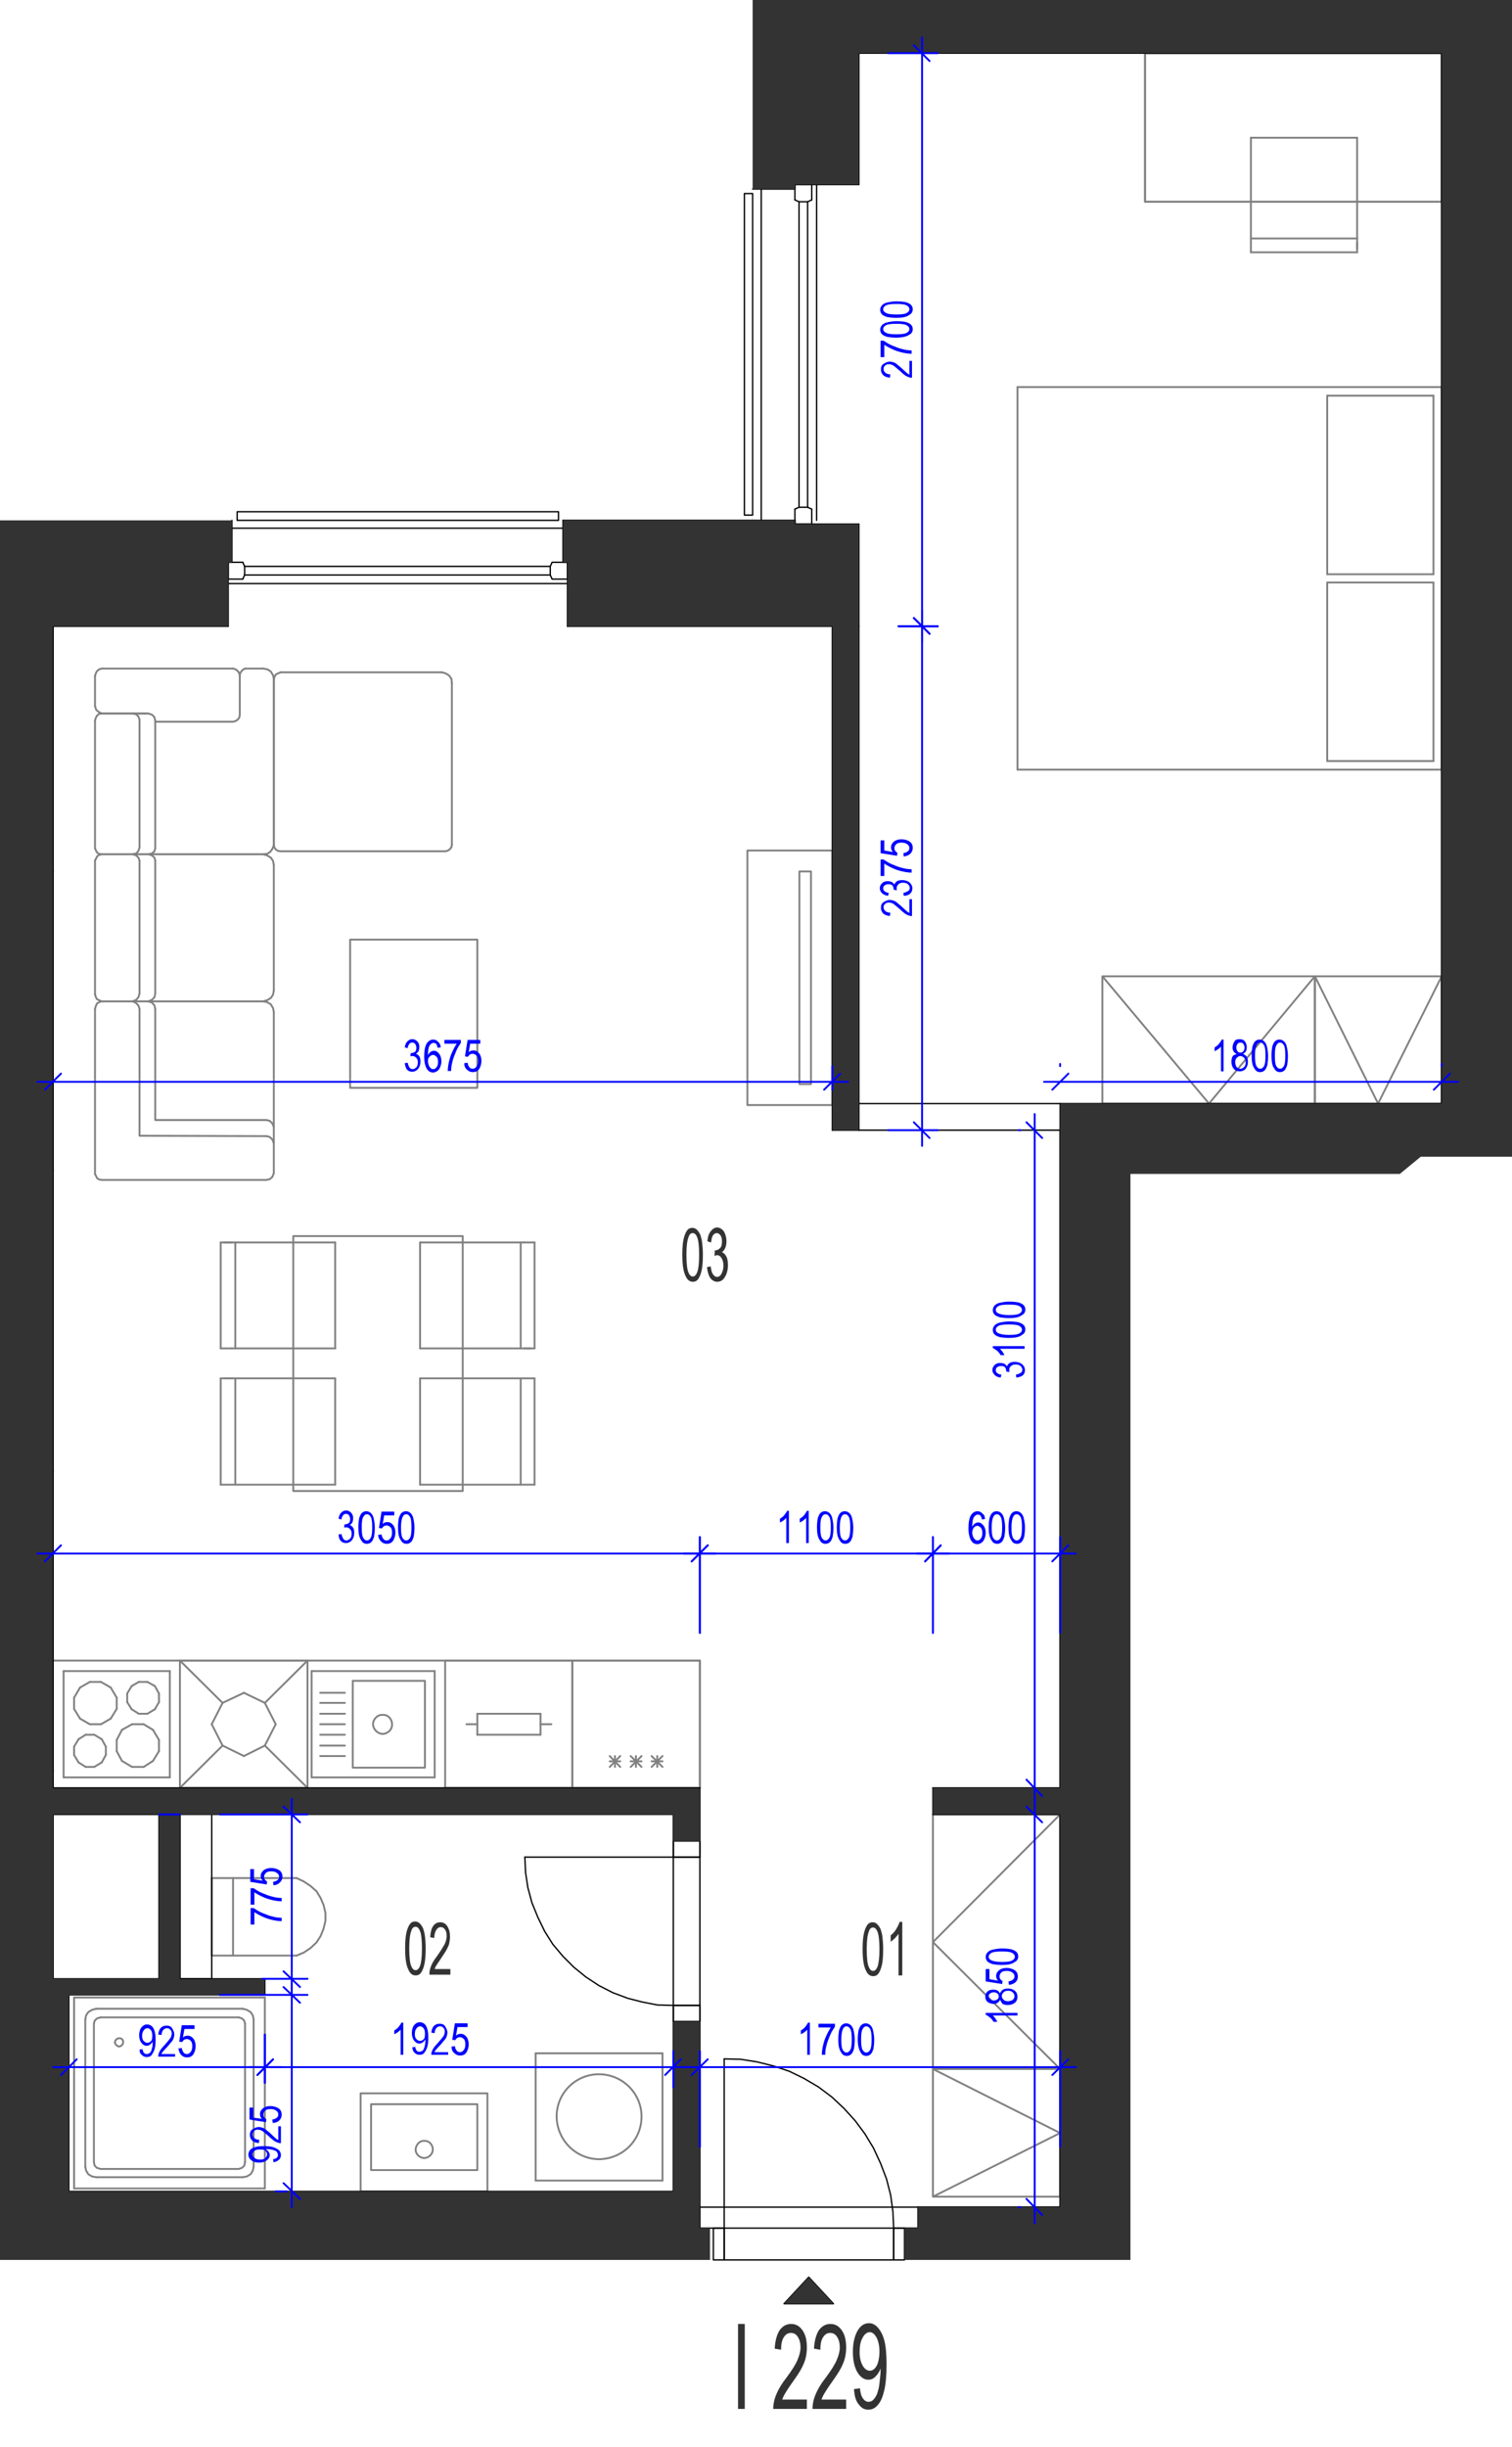 <?xml version="1.0" encoding="utf-8"?>
<!-- Generator: Adobe Illustrator 28.2.0, SVG Export Plug-In . SVG Version: 6.00 Build 0)  -->
<svg version="1.1" xmlns="http://www.w3.org/2000/svg" xmlns:xlink="http://www.w3.org/1999/xlink" x="0px" y="0px"
	 viewBox="0 0 404.2 653.7" style="enable-background:new 0 0 404.2 653.7;" xml:space="preserve">
<style type="text/css">
	.st0{fill:none;stroke:#808080;stroke-width:0.5;stroke-linecap:round;stroke-linejoin:round;stroke-miterlimit:10;}
	.st1{fill:none;stroke:#000000;stroke-width:0.36;stroke-linecap:round;stroke-linejoin:round;stroke-miterlimit:10;}
	.st2{fill:none;stroke:#000000;stroke-width:0;stroke-linecap:round;stroke-linejoin:round;stroke-miterlimit:10;}
	.st3{fill:#333333;}
	.st4{fill-rule:evenodd;clip-rule:evenodd;fill:#333333;}
	.st5{fill:none;stroke:#0000FF;stroke-width:0.5;stroke-linecap:round;stroke-linejoin:round;stroke-miterlimit:10;}
	.st6{fill:#0000FF;}
</style>
<g id="vybaveni">
	<line class="st0" x1="14" y1="212.5" x2="14" y2="212.5"/>
	<line class="st0" x1="14" y1="232.6" x2="14.2" y2="232.6"/>
	<line class="st0" x1="14" y1="292.7" x2="14" y2="292.7"/>
	<line class="st0" x1="14" y1="312.7" x2="14.2" y2="312.7"/>
	<line class="st0" x1="14" y1="373" x2="14" y2="373"/>
	<line class="st0" x1="14" y1="393" x2="14.2" y2="392.9"/>
	<line class="st0" x1="14" y1="453.1" x2="14" y2="453.1"/>
	<line class="st0" x1="14" y1="473.2" x2="14.2" y2="473"/>
	<line class="st0" x1="14" y1="533.3" x2="14" y2="533.3"/>
	<line class="st0" x1="14" y1="553.3" x2="14.2" y2="553.2"/>
	<polyline class="st0" points="351.5,260.8 294.7,260.8 294.7,294.8 351.5,294.8 351.5,260.8 323.2,294.8 294.7,260.8 	"/>
	<polyline class="st0" points="385.4,260.8 351.5,260.8 351.5,294.8 385.4,294.8 385.4,260.8 368.4,294.8 351.5,260.8 	"/>
	<polyline class="st0" points="306.1,14.2 385.4,14.2 385.4,53.9 306.1,53.9 306.1,14.2 	"/>
	<polyline class="st0" points="222.5,295.2 199.8,295.2 199.8,227.2 222.5,227.2 222.5,295.2 	"/>
	<polyline class="st0" points="216.8,289.6 213.7,289.6 213.7,232.8 216.8,232.8 216.8,289.6 	"/>
	<line class="st0" x1="25.1" y1="540.6" x2="25.1" y2="577.6"/>
	<line class="st0" x1="65.5" y1="577.6" x2="65.5" y2="540.6"/>
	<line class="st0" x1="22.8" y1="539.5" x2="22.8" y2="578.8"/>
	<line class="st0" x1="67.8" y1="578.8" x2="67.8" y2="539.5"/>
	<line class="st0" x1="19.8" y1="533.6" x2="19.8" y2="584.6"/>
	<line class="st0" x1="70.8" y1="533.6" x2="70.8" y2="584.6"/>
	<line class="st0" x1="19.8" y1="533.6" x2="70.8" y2="533.6"/>
	<path class="st0" d="M30.7,545.6c0.1,0.5,0.6,1,1.1,1.1c0.7-0.1,1.1-0.6,1.1-1.1c0.1-0.7-0.4-1.2-1.1-1.1
		C31.3,544.5,30.8,544.9,30.7,545.6"/>
	<polyline class="st0" points="25.1,540.6 25.3,539.8 25.9,539.2 26.9,538.9 	"/>
	<line class="st0" x1="64.9" y1="536.6" x2="25.7" y2="536.6"/>
	<polyline class="st0" points="22.8,539.5 23,538.4 23.6,537.5 24.6,536.9 25.7,536.6 	"/>
	<line class="st0" x1="63.8" y1="538.9" x2="26.9" y2="538.9"/>
	<polyline class="st0" points="63.8,538.9 64.7,539.2 65.3,539.8 65.5,540.6 	"/>
	<polyline class="st0" points="64.9,536.6 66,536.9 67,537.5 67.6,538.4 67.8,539.5 	"/>
	<line class="st0" x1="19.8" y1="584.6" x2="70.8" y2="584.6"/>
	<polyline class="st0" points="26.9,579.4 25.9,579.1 25.3,578.5 25.1,577.6 	"/>
	<line class="st0" x1="25.7" y1="581.6" x2="64.9" y2="581.6"/>
	<polyline class="st0" points="25.7,581.6 24.6,581.4 23.6,580.8 23,579.8 22.8,578.8 	"/>
	<line class="st0" x1="26.9" y1="579.4" x2="63.8" y2="579.4"/>
	<polyline class="st0" points="67.8,578.8 67.6,579.8 67,580.8 66,581.4 64.9,581.6 	"/>
	<polyline class="st0" points="65.5,577.6 65.3,578.5 64.7,579.1 63.8,579.4 	"/>
	<line class="st0" x1="32.6" y1="470.4" x2="31.2" y2="467.8"/>
	<line class="st0" x1="31.2" y1="464.8" x2="32.6" y2="462.1"/>
	<line class="st0" x1="45.4" y1="474.8" x2="17" y2="474.8"/>
	<line class="st0" x1="17" y1="446.4" x2="45.4" y2="446.4"/>
	<line class="st0" x1="19.8" y1="466.6" x2="19.8" y2="468.8"/>
	<line class="st0" x1="28.3" y1="468.8" x2="28.3" y2="466.6"/>
	<line class="st0" x1="31.2" y1="467.8" x2="31.2" y2="464.8"/>
	<line class="st0" x1="17" y1="446.4" x2="17" y2="474.8"/>
	<line class="st0" x1="22.9" y1="463.4" x2="21" y2="464.6"/>
	<line class="st0" x1="21.4" y1="459.1" x2="24" y2="460.6"/>
	<line class="st0" x1="24" y1="449.3" x2="21.4" y2="450.8"/>
	<line class="st0" x1="19.8" y1="456.5" x2="21.4" y2="459.1"/>
	<line class="st0" x1="21.4" y1="450.8" x2="19.8" y2="453.5"/>
	<line class="st0" x1="19.8" y1="453.5" x2="19.8" y2="456.5"/>
	<line class="st0" x1="21" y1="464.6" x2="19.8" y2="466.6"/>
	<line class="st0" x1="29.6" y1="450.8" x2="27" y2="449.3"/>
	<line class="st0" x1="27" y1="449.3" x2="24" y2="449.3"/>
	<line class="st0" x1="27.2" y1="464.6" x2="25.2" y2="463.4"/>
	<line class="st0" x1="24" y1="460.6" x2="27" y2="460.6"/>
	<line class="st0" x1="25.2" y1="463.4" x2="22.9" y2="463.4"/>
	<line class="st0" x1="29.6" y1="459.1" x2="31.2" y2="456.5"/>
	<line class="st0" x1="31.2" y1="456.5" x2="31.2" y2="453.5"/>
	<line class="st0" x1="31.2" y1="453.5" x2="29.6" y2="450.8"/>
	<line class="st0" x1="27" y1="460.6" x2="29.6" y2="459.1"/>
	<line class="st0" x1="28.3" y1="466.6" x2="27.2" y2="464.6"/>
	<line class="st0" x1="21" y1="470.8" x2="22.9" y2="472"/>
	<line class="st0" x1="19.8" y1="468.8" x2="21" y2="470.8"/>
	<line class="st0" x1="25.2" y1="472" x2="27.2" y2="470.8"/>
	<line class="st0" x1="22.9" y1="472" x2="25.2" y2="472"/>
	<line class="st0" x1="27.2" y1="470.8" x2="28.3" y2="468.8"/>
	<line class="st0" x1="42.5" y1="464.8" x2="42.5" y2="467.8"/>
	<line class="st0" x1="45.4" y1="446.4" x2="45.4" y2="474.8"/>
	<line class="st0" x1="40.9" y1="462.1" x2="38.4" y2="460.6"/>
	<line class="st0" x1="41.4" y1="450.4" x2="39.4" y2="449.3"/>
	<line class="st0" x1="39.4" y1="457.8" x2="41.4" y2="456.6"/>
	<line class="st0" x1="37.1" y1="449.3" x2="35.2" y2="450.4"/>
	<line class="st0" x1="37.1" y1="449.3" x2="39.4" y2="449.3"/>
	<line class="st0" x1="35.3" y1="460.6" x2="38.4" y2="460.6"/>
	<line class="st0" x1="35.2" y1="456.6" x2="37.1" y2="457.8"/>
	<line class="st0" x1="34" y1="454.7" x2="34" y2="452.4"/>
	<line class="st0" x1="34" y1="452.4" x2="35.2" y2="450.4"/>
	<line class="st0" x1="35.2" y1="456.6" x2="34" y2="454.7"/>
	<line class="st0" x1="35.3" y1="460.6" x2="32.6" y2="462.1"/>
	<line class="st0" x1="39.4" y1="457.8" x2="37.1" y2="457.8"/>
	<line class="st0" x1="42.5" y1="452.4" x2="42.5" y2="454.7"/>
	<line class="st0" x1="41.4" y1="450.4" x2="42.5" y2="452.4"/>
	<line class="st0" x1="42.5" y1="454.7" x2="41.4" y2="456.6"/>
	<line class="st0" x1="40.9" y1="462.1" x2="42.5" y2="464.8"/>
	<line class="st0" x1="38.4" y1="472" x2="40.9" y2="470.4"/>
	<line class="st0" x1="38.4" y1="472" x2="35.3" y2="472"/>
	<line class="st0" x1="32.6" y1="470.4" x2="35.3" y2="472"/>
	<line class="st0" x1="42.5" y1="467.8" x2="40.9" y2="470.4"/>
	<polyline class="st0" points="187.1,477.6 187.1,443.6 14.2,443.6 	"/>
	<line class="st0" x1="153" y1="443.6" x2="119" y2="443.6"/>
	<line class="st0" x1="119" y1="477.6" x2="153" y2="477.6"/>
	<line class="st0" x1="124.7" y1="460.6" x2="127.6" y2="460.6"/>
	<line class="st0" x1="119" y1="443.6" x2="119" y2="477.6"/>
	<line class="st0" x1="153" y1="477.6" x2="153" y2="443.6"/>
	<line class="st0" x1="144.5" y1="457.8" x2="144.5" y2="463.4"/>
	<line class="st0" x1="127.6" y1="463.4" x2="127.6" y2="457.8"/>
	<line class="st0" x1="144.5" y1="463.4" x2="127.6" y2="463.4"/>
	<line class="st0" x1="147.4" y1="460.6" x2="144.5" y2="460.6"/>
	<line class="st0" x1="127.6" y1="457.8" x2="144.5" y2="457.8"/>
	<line class="st0" x1="59.5" y1="454.9" x2="56.6" y2="460.6"/>
	<line class="st0" x1="65.2" y1="452.2" x2="59.5" y2="454.9"/>
	<line class="st0" x1="70.8" y1="454.9" x2="65.2" y2="452.2"/>
	<line class="st0" x1="73.7" y1="460.6" x2="70.8" y2="454.9"/>
	<line class="st0" x1="70.8" y1="466.3" x2="73.7" y2="460.6"/>
	<line class="st0" x1="65.2" y1="469.1" x2="70.8" y2="466.3"/>
	<line class="st0" x1="59.5" y1="466.3" x2="65.2" y2="469.1"/>
	<line class="st0" x1="56.6" y1="460.6" x2="59.5" y2="466.3"/>
	<line class="st0" x1="59.5" y1="454.9" x2="48.1" y2="443.6"/>
	<line class="st0" x1="82.2" y1="443.6" x2="70.8" y2="454.9"/>
	<line class="st0" x1="82.2" y1="477.6" x2="70.8" y2="466.3"/>
	<line class="st0" x1="48.1" y1="477.6" x2="59.5" y2="466.3"/>
	<line class="st0" x1="82.2" y1="443.6" x2="82.2" y2="477.6"/>
	<line class="st0" x1="48.1" y1="477.6" x2="82.2" y2="477.6"/>
	<line class="st0" x1="82.2" y1="443.6" x2="48.1" y2="443.6"/>
	<line class="st0" x1="48.1" y1="477.6" x2="48.1" y2="443.6"/>
	<line class="st0" x1="177.1" y1="582.5" x2="143.2" y2="582.5"/>
	<line class="st0" x1="143.2" y1="548.5" x2="177.1" y2="548.5"/>
	<line class="st0" x1="177.1" y1="548.5" x2="177.1" y2="582.5"/>
	<line class="st0" x1="143.2" y1="582.5" x2="143.2" y2="548.5"/>
	<path class="st0" d="M171.5,565.4c0,6.3-5,11.3-11.4,11.4c-6.2-0.1-11.2-5.1-11.3-11.4c0-6.3,5.1-11.3,11.3-11.3
		C166.4,554.1,171.5,559.2,171.5,565.4"/>
	<line class="st0" x1="187.1" y1="443.6" x2="153" y2="443.6"/>
	<line class="st0" x1="153" y1="477.6" x2="187.1" y2="477.6"/>
	<line class="st0" x1="165.8" y1="469.1" x2="163" y2="472"/>
	<line class="st0" x1="163" y1="469.1" x2="165.8" y2="472"/>
	<line class="st0" x1="163" y1="470.5" x2="165.8" y2="470.5"/>
	<line class="st0" x1="153" y1="443.6" x2="153" y2="477.6"/>
	<line class="st0" x1="164.4" y1="469.1" x2="164.4" y2="472"/>
	<line class="st0" x1="187.1" y1="477.6" x2="187.1" y2="443.6"/>
	<line class="st0" x1="177.1" y1="469.1" x2="174.2" y2="472"/>
	<line class="st0" x1="174.2" y1="469.1" x2="177.1" y2="472"/>
	<line class="st0" x1="174.2" y1="470.5" x2="177.1" y2="470.5"/>
	<line class="st0" x1="171.5" y1="469.1" x2="168.6" y2="472"/>
	<line class="st0" x1="168.6" y1="469.1" x2="171.5" y2="472"/>
	<line class="st0" x1="168.6" y1="470.5" x2="171.5" y2="470.5"/>
	<line class="st0" x1="170" y1="469.1" x2="170" y2="472"/>
	<line class="st0" x1="175.7" y1="469.1" x2="175.7" y2="472"/>
	<polyline class="st0" points="283.4,552.7 283.4,484.7 249.4,484.7 249.4,552.7 283.4,552.7 249.4,518.8 283.4,484.7 	"/>
	<polyline class="st0" points="249.4,552.7 249.4,586.8 283.4,586.8 283.4,552.7 249.4,552.7 283.4,569.8 249.4,586.8 	"/>
	<line class="st0" x1="48.1" y1="484.7" x2="42.5" y2="484.7"/>
	<line class="st0" x1="14.2" y1="477.6" x2="14.2" y2="484.7"/>
	<line class="st0" x1="283.4" y1="477.6" x2="283.4" y2="484.7"/>
	<line class="st0" x1="222.5" y1="167.3" x2="229.6" y2="167.3"/>
	<polyline class="st0" points="75,179.6 74.3,179.9 73.7,180.2 73.3,181 73.2,181.7 	"/>
	<line class="st0" x1="73.2" y1="181.7" x2="73.2" y2="225.7"/>
	<polyline class="st0" points="73.2,225.7 73.3,226.3 73.7,226.9 74.3,227.3 75,227.4 	"/>
	<line class="st0" x1="75" y1="227.4" x2="118.9" y2="227.4"/>
	<polyline class="st0" points="118.9,227.4 119.6,227.3 120.2,226.9 120.7,226.3 120.8,225.6 	"/>
	<line class="st0" x1="120.8" y1="225.6" x2="120.8" y2="182.5"/>
	<polyline class="st0" points="120.8,182.5 120.7,181.4 120.1,180.5 119.2,179.9 118.1,179.6 	"/>
	<line class="st0" x1="118.1" y1="179.6" x2="75" y2="179.6"/>
	<polyline class="st0" points="73.2,301.1 72.8,300.1 72.1,299.4 71.2,299.2 	"/>
	<polyline class="st0" points="71.2,299.2 41.5,299.2 41.5,269.5 	"/>
	<polyline class="st0" points="41.5,269.5 41.3,268.6 40.6,267.8 39.6,267.5 	"/>
	<polyline class="st0" points="27.2,267.5 26.5,267.7 25.9,268.1 25.6,268.8 25.4,269.5 	"/>
	<line class="st0" x1="25.4" y1="269.5" x2="25.4" y2="313.6"/>
	<polyline class="st0" points="25.4,313.6 25.7,314.2 26,314.8 26.6,315.1 27.2,315.2 	"/>
	<line class="st0" x1="27.2" y1="315.2" x2="71.2" y2="315.2"/>
	<polyline class="st0" points="71.2,315.2 72.1,315 72.8,314.4 73.2,313.4 	"/>
	<line class="st0" x1="73.2" y1="313.4" x2="73.2" y2="270.4"/>
	<polyline class="st0" points="73.2,270.4 73,269.3 72.4,268.3 71.4,267.7 70.3,267.5 	"/>
	<line class="st0" x1="70.3" y1="267.5" x2="27.2" y2="267.5"/>
	<polyline class="st0" points="73.2,305.4 72.8,304.4 72.1,303.7 71.2,303.5 	"/>
	<polyline class="st0" points="71.2,303.5 37.3,303.4 37.3,269.5 	"/>
	<polyline class="st0" points="37.3,269.5 37,268.6 36.2,267.8 35.4,267.5 	"/>
	<polyline class="st0" points="39.7,228.2 40.6,228.5 41.3,229.1 41.5,229.9 	"/>
	<line class="st0" x1="41.5" y1="229.9" x2="41.5" y2="265.4"/>
	<polyline class="st0" points="41.5,265.4 41.3,266.4 40.6,267.1 39.6,267.5 	"/>
	<line class="st0" x1="39.6" y1="267.5" x2="27.2" y2="267.5"/>
	<polyline class="st0" points="27.2,267.5 26.5,267.2 25.9,266.9 25.6,266.3 25.4,265.6 	"/>
	<line class="st0" x1="25.4" y1="265.6" x2="25.4" y2="229.9"/>
	<polyline class="st0" points="25.4,229.9 25.7,229.3 26,228.7 26.5,228.4 27.2,228.2 	"/>
	<line class="st0" x1="27.2" y1="228.2" x2="39.7" y2="228.2"/>
	<line class="st0" x1="39.6" y1="228.2" x2="70.3" y2="228.2"/>
	<polyline class="st0" points="70.3,228.2 71.4,228.5 72.4,229.1 73,230 73.2,231.1 	"/>
	<line class="st0" x1="73.2" y1="231.1" x2="73.2" y2="264.6"/>
	<polyline class="st0" points="73.2,264.6 73,265.7 72.4,266.6 71.4,267.2 70.3,267.5 	"/>
	<line class="st0" x1="70.3" y1="267.5" x2="39.6" y2="267.5"/>
	<polyline class="st0" points="35.5,228.2 36.4,228.5 37,229.1 37.3,229.9 	"/>
	<line class="st0" x1="37.3" y1="229.9" x2="37.3" y2="265.4"/>
	<polyline class="st0" points="37.3,265.4 37,266.4 36.4,267.1 35.4,267.5 	"/>
	<line class="st0" x1="39.1" y1="190.6" x2="27.5" y2="190.6"/>
	<polyline class="st0" points="39.7,228.2 40.6,228 41.3,227.4 41.5,226.6 	"/>
	<line class="st0" x1="41.5" y1="226.6" x2="41.5" y2="192.6"/>
	<polyline class="st0" points="41.5,192.6 41.3,191.6 40.6,190.9 39.6,190.6 	"/>
	<line class="st0" x1="39.6" y1="190.6" x2="27.2" y2="190.6"/>
	<polyline class="st0" points="27.2,190.6 26.5,190.7 25.9,191.2 25.6,191.8 25.4,192.5 	"/>
	<line class="st0" x1="25.4" y1="192.5" x2="25.4" y2="226.6"/>
	<polyline class="st0" points="25.4,226.6 25.7,227.3 26,227.8 26.5,228.1 27.2,228.2 	"/>
	<line class="st0" x1="27.2" y1="228.2" x2="70.3" y2="228.2"/>
	<polyline class="st0" points="70.3,228.2 71.4,228.1 72.2,227.6 72.8,226.8 73.2,225.8 	"/>
	<line class="st0" x1="73.2" y1="225.8" x2="73.2" y2="181.4"/>
	<polyline class="st0" points="73.2,181.4 73,180.4 72.4,179.4 71.5,178.8 70.4,178.6 	"/>
	<line class="st0" x1="70.4" y1="178.6" x2="65.5" y2="178.6"/>
	<polyline class="st0" points="65.5,178.6 64.8,179 64.2,179.8 64.1,180.6 	"/>
	<line class="st0" x1="41.5" y1="192.8" x2="62.3" y2="192.8"/>
	<polyline class="st0" points="62.3,192.8 63,192.6 63.6,192.2 64,191.6 64.1,190.9 	"/>
	<line class="st0" x1="64.1" y1="190.9" x2="64.1" y2="180.6"/>
	<polyline class="st0" points="64.1,180.6 64,179.9 63.6,179.3 63,178.8 62.3,178.6 	"/>
	<line class="st0" x1="62.3" y1="178.6" x2="27.2" y2="178.6"/>
	<polyline class="st0" points="27.2,178.6 26.5,178.8 25.9,179.3 25.6,179.9 25.4,180.6 	"/>
	<line class="st0" x1="25.4" y1="180.6" x2="25.4" y2="188.6"/>
	<polyline class="st0" points="25.4,188.6 25.7,189.6 26.4,190.2 27.2,190.6 	"/>
	<polyline class="st0" points="35.5,190.6 36.4,190.8 37,191.4 37.3,192.2 	"/>
	<line class="st0" x1="37.3" y1="192.2" x2="37.3" y2="226.4"/>
	<polyline class="st0" points="37.3,226.4 37,227.3 36.4,228 35.4,228.2 	"/>
	<polyline class="st0" points="93.6,251 127.6,251 127.6,290.6 93.6,290.6 93.6,251 	"/>
	<line class="st0" x1="56.6" y1="501.7" x2="56.6" y2="522.4"/>
	<line class="st0" x1="56.6" y1="522.4" x2="79.3" y2="522.4"/>
	<polyline class="st0" points="79.3,522.4 81.2,521.6 83,520.4 84.6,518.9 85.7,517.2 86.5,515.2 87,513.1 87,511 86.5,508.9 
		85.7,507 84.6,505.2 83,503.8 81.2,502.6 79.3,501.7 	"/>
	<line class="st0" x1="79.3" y1="501.7" x2="56.6" y2="501.7"/>
	<line class="st0" x1="62.3" y1="522.4" x2="62.3" y2="501.7"/>
	<line class="st0" x1="116.2" y1="474.8" x2="116.2" y2="446.4"/>
	<line class="st0" x1="116.2" y1="446.4" x2="83.3" y2="446.4"/>
	<line class="st0" x1="83.3" y1="446.4" x2="83.3" y2="474.8"/>
	<line class="st0" x1="83.3" y1="474.8" x2="116.2" y2="474.8"/>
	<path class="st0" d="M99.7,460.6c0.1,1.4,1.2,2.5,2.6,2.6c1.4-0.1,2.6-1.2,2.5-2.6c0-1.4-1.1-2.6-2.5-2.5
		C101,458,99.8,459.1,99.7,460.6"/>
	<polyline class="st0" points="113.6,449 94.3,449 94.3,472.2 113.6,472.2 113.6,449 	"/>
	<line class="st0" x1="92.2" y1="457.8" x2="85.6" y2="457.8"/>
	<line class="st0" x1="92.2" y1="460.6" x2="85.6" y2="460.6"/>
	<line class="st0" x1="92.2" y1="454.9" x2="85.6" y2="454.9"/>
	<line class="st0" x1="92.2" y1="452.2" x2="85.6" y2="452.2"/>
	<line class="st0" x1="92.2" y1="463.4" x2="85.6" y2="463.4"/>
	<line class="st0" x1="92.2" y1="466.3" x2="85.6" y2="466.3"/>
	<line class="st0" x1="92.2" y1="469.1" x2="85.6" y2="469.1"/>
	<line class="st0" x1="89.6" y1="368.2" x2="89.6" y2="396.6"/>
	<line class="st0" x1="62.9" y1="368.2" x2="62.9" y2="396.6"/>
	<line class="st0" x1="59" y1="396.6" x2="59" y2="368.2"/>
	<line class="st0" x1="89.6" y1="331.9" x2="62.9" y2="331.9"/>
	<line class="st0" x1="61.9" y1="360.2" x2="89.6" y2="360.2"/>
	<line class="st0" x1="89.6" y1="368.2" x2="62.9" y2="368.2"/>
	<line class="st0" x1="62.9" y1="368.2" x2="60" y2="368.2"/>
	<line class="st0" x1="59" y1="368.2" x2="61.9" y2="368.2"/>
	<line class="st0" x1="62.9" y1="331.9" x2="62.9" y2="360.2"/>
	<line class="st0" x1="59" y1="360.2" x2="59" y2="331.9"/>
	<line class="st0" x1="59" y1="360.2" x2="61.9" y2="360.2"/>
	<line class="st0" x1="62.9" y1="331.9" x2="60" y2="331.9"/>
	<line class="st0" x1="59" y1="331.9" x2="61.9" y2="331.9"/>
	<line class="st0" x1="89.6" y1="331.9" x2="89.6" y2="360.2"/>
	<line class="st0" x1="112.3" y1="396.6" x2="112.3" y2="368.2"/>
	<line class="st0" x1="139.2" y1="396.6" x2="139.2" y2="368.2"/>
	<line class="st0" x1="142.9" y1="368.2" x2="142.9" y2="396.6"/>
	<line class="st0" x1="140.2" y1="368.2" x2="112.3" y2="368.2"/>
	<line class="st0" x1="112.3" y1="360.2" x2="139.2" y2="360.2"/>
	<line class="st0" x1="140.2" y1="331.9" x2="112.3" y2="331.9"/>
	<line class="st0" x1="112.3" y1="360.2" x2="112.3" y2="331.9"/>
	<line class="st0" x1="142.9" y1="368.2" x2="140.2" y2="368.2"/>
	<line class="st0" x1="139.2" y1="360.2" x2="139.2" y2="331.9"/>
	<line class="st0" x1="142.9" y1="331.9" x2="142.9" y2="360.2"/>
	<line class="st0" x1="142.9" y1="360.2" x2="140.2" y2="360.2"/>
	<line class="st0" x1="139.2" y1="360.2" x2="142" y2="360.2"/>
	<line class="st0" x1="142.9" y1="331.9" x2="140.2" y2="331.9"/>
	<polyline class="st0" points="78.4,398.3 78.4,330.2 123.7,330.2 123.7,398.3 78.4,398.3 	"/>
	<line class="st0" x1="59" y1="396.6" x2="89.6" y2="396.6"/>
	<line class="st0" x1="112.3" y1="396.6" x2="142.9" y2="396.6"/>
	<line class="st0" x1="272" y1="205.6" x2="272" y2="103.4"/>
	<line class="st0" x1="385.4" y1="103.4" x2="385.4" y2="205.6"/>
	<line class="st0" x1="383.2" y1="105.7" x2="383.2" y2="153.4"/>
	<line class="st0" x1="354.8" y1="105.7" x2="354.8" y2="153.4"/>
	<line class="st0" x1="272" y1="103.4" x2="385.4" y2="103.4"/>
	<line class="st0" x1="354.8" y1="105.7" x2="383.2" y2="105.7"/>
	<line class="st0" x1="385.4" y1="205.6" x2="272" y2="205.6"/>
	<line class="st0" x1="383.2" y1="153.4" x2="354.8" y2="153.4"/>
	<line class="st0" x1="383.2" y1="155.6" x2="354.8" y2="155.6"/>
	<line class="st0" x1="354.8" y1="155.6" x2="354.8" y2="203.3"/>
	<line class="st0" x1="383.2" y1="155.6" x2="383.2" y2="203.3"/>
	<line class="st0" x1="354.8" y1="203.3" x2="383.2" y2="203.3"/>
	<polyline class="st0" points="385.4,14.2 306.1,14.2 306.1,53.9 385.4,53.9 385.4,14.2 	"/>
	<line class="st0" x1="362.8" y1="36.8" x2="334.4" y2="36.8"/>
	<line class="st0" x1="362.8" y1="63.7" x2="334.4" y2="63.7"/>
	<line class="st0" x1="334.4" y1="67.4" x2="362.8" y2="67.4"/>
	<line class="st0" x1="362.8" y1="36.8" x2="362.8" y2="63.7"/>
	<line class="st0" x1="362.8" y1="67.4" x2="362.8" y2="64.7"/>
	<line class="st0" x1="362.8" y1="63.7" x2="362.8" y2="66.5"/>
	<line class="st0" x1="334.4" y1="64.7" x2="334.4" y2="36.8"/>
	<line class="st0" x1="334.4" y1="67.4" x2="334.4" y2="64.7"/>
	<polyline class="st0" points="130.3,559.2 96.4,559.2 96.4,585.4 130.3,585.4 130.3,559.2 	"/>
	<polyline class="st0" points="127.6,562.1 99.2,562.1 99.2,579.7 127.6,579.7 127.6,562.1 	"/>
	<path class="st0" d="M111.1,574.2c0,1.2,1,2.2,2.3,2.3c1.3-0.1,2.3-1.1,2.3-2.3c0-1.3-1-2.4-2.3-2.3
		C112.2,571.8,111.2,572.9,111.1,574.2"/>
</g>
<g id="vykres">
	<line class="st1" x1="385.4" y1="294.8" x2="385.4" y2="14.2"/>
	<line class="st1" x1="283.4" y1="589.6" x2="283.4" y2="484.7"/>
	<line class="st1" x1="283.4" y1="477.6" x2="283.4" y2="301.9"/>
	<line class="st1" x1="283.4" y1="589.6" x2="245.4" y2="589.6"/>
	<line class="st1" x1="229.6" y1="14.2" x2="385.4" y2="14.2"/>
	<line class="st1" x1="14.2" y1="528.6" x2="14.2" y2="484.7"/>
	<line class="st1" x1="14.2" y1="477.6" x2="14.2" y2="167.3"/>
	<line class="st1" x1="61" y1="150.2" x2="61" y2="167.3"/>
	<line class="st1" x1="151.7" y1="150.2" x2="151.7" y2="167.3"/>
	<line class="st1" x1="151.7" y1="150.2" x2="212.5" y2="150.2"/>
	<line class="st1" x1="150.5" y1="139" x2="201.2" y2="139"/>
	<line class="st1" x1="14.2" y1="167.3" x2="61" y2="167.3"/>
	<line class="st1" x1="151.7" y1="167.3" x2="222.5" y2="167.3"/>
	<line class="st1" x1="61" y1="155.9" x2="151.7" y2="155.9"/>
	<line class="st1" x1="62" y1="141.1" x2="150.5" y2="141.1"/>
	<line class="st1" x1="229.6" y1="49.3" x2="212.5" y2="49.3"/>
	<line class="st1" x1="212.5" y1="139" x2="201.2" y2="139"/>
	<line class="st1" x1="212.5" y1="150.2" x2="212.5" y2="139"/>
	<line class="st1" x1="229.6" y1="49.3" x2="229.6" y2="14.2"/>
	<line class="st1" x1="203.5" y1="139" x2="203.5" y2="50.5"/>
	<line class="st1" x1="218.3" y1="139" x2="218.3" y2="49.3"/>
	<line class="st1" x1="212.5" y1="136" x2="212.5" y2="140"/>
	<line class="st1" x1="212.5" y1="140" x2="217" y2="140"/>
	<line class="st1" x1="217" y1="140" x2="217" y2="136"/>
	<line class="st1" x1="217" y1="136" x2="215.9" y2="135.5"/>
	<line class="st1" x1="215.9" y1="135.5" x2="213.6" y2="135.5"/>
	<line class="st1" x1="213.6" y1="135.5" x2="212.5" y2="136"/>
	<line class="st1" x1="215.9" y1="135.5" x2="215.9" y2="53.9"/>
	<line class="st1" x1="213.6" y1="135.5" x2="213.6" y2="53.9"/>
	<line class="st1" x1="212.5" y1="53.4" x2="212.5" y2="49.3"/>
	<line class="st1" x1="212.5" y1="49.3" x2="217" y2="49.3"/>
	<line class="st1" x1="217" y1="49.3" x2="217" y2="53.4"/>
	<line class="st1" x1="217" y1="53.4" x2="215.9" y2="53.9"/>
	<line class="st1" x1="215.9" y1="53.9" x2="213.6" y2="53.9"/>
	<line class="st1" x1="213.6" y1="53.9" x2="212.5" y2="53.4"/>
	<line class="st1" x1="147.6" y1="154.7" x2="151.7" y2="154.7"/>
	<line class="st1" x1="151.7" y1="154.7" x2="151.7" y2="150.2"/>
	<line class="st1" x1="151.7" y1="150.2" x2="147.6" y2="150.2"/>
	<line class="st1" x1="147.6" y1="150.2" x2="147.1" y2="151.3"/>
	<line class="st1" x1="147.1" y1="151.3" x2="147.1" y2="153.6"/>
	<line class="st1" x1="147.1" y1="153.6" x2="147.6" y2="154.7"/>
	<line class="st1" x1="147.1" y1="151.3" x2="65.4" y2="151.3"/>
	<line class="st1" x1="147.1" y1="153.6" x2="65.4" y2="153.6"/>
	<line class="st1" x1="64.9" y1="154.7" x2="61" y2="154.7"/>
	<line class="st1" x1="61" y1="154.7" x2="61" y2="150.2"/>
	<line class="st1" x1="61" y1="150.2" x2="64.9" y2="150.2"/>
	<line class="st1" x1="64.9" y1="150.2" x2="65.4" y2="151.3"/>
	<line class="st1" x1="65.4" y1="151.3" x2="65.4" y2="153.6"/>
	<line class="st1" x1="65.4" y1="153.6" x2="64.9" y2="154.7"/>
	<polyline class="st1" points="62,139 62,150.2 61,150.2 	"/>
	<polyline class="st1" points="150.5,139 150.5,150.2 151.7,150.2 	"/>
	<polyline class="st1" points="201.2,50.5 212.5,50.5 212.5,49.3 	"/>
	<line class="st1" x1="212.5" y1="139" x2="212.5" y2="140"/>
	<line class="st1" x1="212.5" y1="140" x2="229.6" y2="140"/>
	<polyline class="st1" points="63.4,136.7 149.3,136.7 149.3,139 63.4,139 63.4,136.7 	"/>
	<polyline class="st1" points="201.2,51.7 201.2,137.6 199,137.6 199,51.7 201.2,51.7 	"/>
	<line class="st1" x1="222.5" y1="301.9" x2="229.6" y2="301.9"/>
	<line class="st1" x1="222.5" y1="301.9" x2="222.5" y2="167.3"/>
	<line class="st1" x1="229.6" y1="301.9" x2="229.6" y2="140"/>
	<line class="st1" x1="283.4" y1="294.8" x2="385.4" y2="294.8"/>
	<polyline class="st1" points="238.9,595.2 238.7,590.8 238.1,586.4 237,582.1 235.4,577.9 233.5,573.8 231.2,570 228.6,566.5 
		225.6,563.2 222.4,560.2 218.8,557.5 214.9,555.2 211,553.3 206.8,551.9 202.4,550.8 198,550.1 193.6,550 	"/>
	<line class="st1" x1="14.2" y1="477.6" x2="187.1" y2="477.6"/>
	<line class="st1" x1="14.2" y1="484.7" x2="42.5" y2="484.7"/>
	<line class="st1" x1="18.4" y1="532.9" x2="70.8" y2="532.9"/>
	<line class="st1" x1="14.2" y1="528.6" x2="42.5" y2="528.6"/>
	<line class="st1" x1="48.1" y1="484.7" x2="180" y2="484.7"/>
	<line class="st1" x1="48.1" y1="528.6" x2="48.1" y2="484.7"/>
	<line class="st1" x1="42.5" y1="528.6" x2="42.5" y2="484.7"/>
	<line class="st1" x1="187.1" y1="595.2" x2="187.1" y2="535.7"/>
	<line class="st1" x1="187.1" y1="496.1" x2="187.1" y2="477.6"/>
	<line class="st1" x1="180" y1="585.4" x2="180" y2="535.7"/>
	<line class="st1" x1="180" y1="496.1" x2="180" y2="484.7"/>
	<line class="st1" x1="180" y1="496.1" x2="187.1" y2="496.1"/>
	<line class="st1" x1="180" y1="535.7" x2="187.1" y2="535.7"/>
	<line class="st1" x1="180" y1="496.1" x2="140.3" y2="496.1"/>
	<polyline class="st1" points="140.3,496.1 140.5,500.2 141.1,504.2 142.2,508.3 143.8,512.2 145.6,515.9 147.8,519.4 150.5,522.6 
		153.4,525.5 156.6,528.1 160.1,530.4 163.8,532.3 167.8,533.8 171.7,534.8 175.8,535.6 180,535.7 	"/>
	<line class="st1" x1="187.1" y1="496.1" x2="187.1" y2="535.7"/>
	<line class="st1" x1="180" y1="496.1" x2="180" y2="535.7"/>
	<line class="st1" x1="193.6" y1="595.2" x2="193.6" y2="550"/>
	<polyline class="st1" points="180,496.1 187.1,496.1 187.1,491.8 180,491.8 180,496.1 	"/>
	<polyline class="st1" points="180,540 187.1,540 187.1,535.7 180,535.7 180,540 	"/>
	<line class="st1" x1="249.4" y1="484.7" x2="249.4" y2="477.6"/>
	<line class="st1" x1="249.4" y1="477.6" x2="283.4" y2="477.6"/>
	<line class="st1" x1="249.4" y1="484.7" x2="283.4" y2="484.7"/>
	<line class="st1" x1="238.9" y1="595.2" x2="193.6" y2="595.2"/>
	<line class="st1" x1="245.4" y1="589.6" x2="187.1" y2="589.6"/>
	<line class="st1" x1="238.9" y1="603.7" x2="193.6" y2="603.7"/>
	<line class="st1" x1="193.6" y1="595.2" x2="193.6" y2="603.7"/>
	<polyline class="st1" points="190.7,603.7 193.6,603.7 193.6,595.2 190.7,595.2 190.7,603.7 	"/>
	<line class="st1" x1="187.1" y1="595.2" x2="193.6" y2="595.2"/>
	<line class="st1" x1="238.9" y1="595.2" x2="238.9" y2="603.7"/>
	<polyline class="st1" points="238.9,603.7 241.8,603.7 241.8,595.2 238.9,595.2 238.9,603.7 	"/>
	<line class="st1" x1="238.9" y1="595.2" x2="245.4" y2="595.2"/>
	<line class="st1" x1="245.4" y1="595.2" x2="245.4" y2="589.6"/>
	<polyline class="st1" points="48.1,528.6 56.6,528.6 56.6,484.7 48.1,484.7 48.1,528.6 	"/>
	<line class="st1" x1="180" y1="585.4" x2="18.4" y2="585.4"/>
	<line class="st1" x1="18.4" y1="532.9" x2="18.4" y2="585.4"/>
	<path class="st2" d="M180,589.6h7.1V540H180v45.4V589.6z M187.1,491.8v-14.2H153h-34H82.2H48.1h-34v7.1h28.3h5.6h8.5H180v7.1H187.1
		"/>
	<path class="st2" d="M283.4,484.7v-7.1h-34.1v7.1H283.4z M42.5,484.7v43.9H14.2v4.3v4.2v52.4H180v-4.2h-51.6h-15H98.3H18.4v-0.7
		v-51.1v-0.6h52.4v-4.3H48.1v-43.9H42.5"/>
	<path class="st2" d="M283.4,301.9v-7.1V301.9z M222.5,167.3v59.9v68v6.7h7.1v-7.1V167.3H222.5"/>
	<line class="st1" x1="283.4" y1="294.8" x2="283.4" y2="301.9"/>
	<line class="st1" x1="229.6" y1="301.9" x2="283.4" y2="301.9"/>
	<line class="st1" x1="229.6" y1="294.8" x2="283.4" y2="294.8"/>
	<polyline class="st1" points="48.1,528.6 70.8,528.6 70.8,532.9 	"/>
	<line class="st1" x1="385.4" y1="294.8" x2="385.4" y2="14.2"/>
	<line class="st1" x1="283.4" y1="589.6" x2="283.4" y2="484.7"/>
	<line class="st1" x1="283.4" y1="477.6" x2="283.4" y2="301.9"/>
	<line class="st1" x1="283.4" y1="589.6" x2="245.4" y2="589.6"/>
	<line class="st1" x1="229.6" y1="14.2" x2="385.4" y2="14.2"/>
	<line class="st1" x1="14.2" y1="528.6" x2="14.2" y2="484.7"/>
	<line class="st1" x1="14.2" y1="477.6" x2="14.2" y2="167.3"/>
	<polygon class="st2" points="209.6,615.4 222.8,615.4 216.2,608.3 	"/>
	<polyline class="st1" points="209.6,615.4 222.8,615.4 216.2,608.3 209.6,615.4 	"/>
</g>
<g id="popisky_bytu">
	<g>
		<path class="st3" d="M230.6,520.7c0-1.7,0.1-3,0.3-4c0.2-1,0.5-1.8,0.9-2.4s0.9-0.8,1.5-0.8c0.5,0,0.9,0.2,1.2,0.5
			c0.3,0.3,0.6,0.7,0.9,1.3c0.2,0.6,0.4,1.3,0.5,2.1c0.1,0.8,0.2,1.9,0.2,3.3c0,1.7-0.1,3-0.3,4c-0.2,1-0.5,1.8-0.9,2.4
			c-0.4,0.6-0.9,0.8-1.5,0.8c-0.8,0-1.5-0.5-1.9-1.5C230.9,525.3,230.6,523.4,230.6,520.7z M231.7,520.7c0,2.3,0.2,3.9,0.5,4.6
			c0.3,0.8,0.7,1.2,1.2,1.2c0.5,0,0.9-0.4,1.2-1.2c0.3-0.8,0.5-2.3,0.5-4.6c0-2.3-0.2-3.9-0.5-4.6c-0.3-0.8-0.7-1.2-1.2-1.2
			c-0.5,0-0.9,0.3-1.1,1C231.9,516.8,231.7,518.4,231.7,520.7z"/>
		<path class="st3" d="M241.2,527.7h-1v-11.1c-0.3,0.4-0.6,0.8-1,1.2s-0.8,0.7-1.1,0.9v-1.7c0.6-0.5,1.1-1,1.5-1.7
			c0.4-0.7,0.7-1.3,0.9-1.9h0.7V527.7z"/>
	</g>
	<g>
		<path class="st3" d="M108.3,520.5c0-1.7,0.1-3,0.3-4c0.2-1,0.5-1.8,0.9-2.4s0.9-0.8,1.5-0.8c0.5,0,0.9,0.2,1.2,0.5
			c0.3,0.3,0.6,0.7,0.9,1.3c0.2,0.6,0.4,1.3,0.5,2.1c0.1,0.8,0.2,1.9,0.2,3.3c0,1.7-0.1,3-0.3,4c-0.2,1-0.5,1.8-0.9,2.4
			c-0.4,0.6-0.9,0.8-1.5,0.8c-0.8,0-1.5-0.5-1.9-1.5C108.6,525.1,108.3,523.2,108.3,520.5z M109.4,520.5c0,2.3,0.2,3.9,0.5,4.6
			c0.3,0.8,0.7,1.2,1.2,1.2c0.5,0,0.9-0.4,1.2-1.2c0.3-0.8,0.5-2.3,0.5-4.6c0-2.3-0.2-3.9-0.5-4.6c-0.3-0.8-0.7-1.2-1.2-1.2
			c-0.5,0-0.9,0.3-1.1,1C109.6,516.6,109.4,518.2,109.4,520.5z"/>
		<path class="st3" d="M120.4,525.8v1.7h-5.6c0-0.4,0-0.8,0.1-1.2c0.1-0.6,0.4-1.3,0.7-1.9c0.3-0.6,0.8-1.3,1.4-2.1
			c0.9-1.3,1.5-2.3,1.9-3c0.3-0.7,0.5-1.4,0.5-2.1c0-0.7-0.1-1.3-0.4-1.7c-0.3-0.5-0.7-0.7-1.2-0.7c-0.5,0-0.9,0.3-1.2,0.8
			c-0.3,0.5-0.5,1.2-0.5,2.1l-1.1-0.2c0.1-1.3,0.3-2.3,0.8-3c0.5-0.7,1.1-1,1.9-1c0.8,0,1.5,0.4,1.9,1.1c0.5,0.8,0.7,1.7,0.7,2.8
			c0,0.6-0.1,1.1-0.2,1.7s-0.4,1.1-0.7,1.7c-0.3,0.6-0.9,1.4-1.6,2.5c-0.6,0.9-1,1.5-1.2,1.8c-0.2,0.3-0.3,0.6-0.4,0.9H120.4z"/>
	</g>
	<g>
		<path class="st3" d="M182.4,335.2c0-1.7,0.1-3,0.3-4c0.2-1,0.5-1.8,0.9-2.4s0.9-0.8,1.5-0.8c0.5,0,0.9,0.2,1.2,0.5
			c0.3,0.3,0.6,0.7,0.9,1.3c0.2,0.6,0.4,1.3,0.5,2.1c0.1,0.8,0.2,1.9,0.2,3.3c0,1.7-0.1,3-0.3,4c-0.2,1-0.5,1.8-0.9,2.4
			c-0.4,0.6-0.9,0.8-1.5,0.8c-0.8,0-1.5-0.5-1.9-1.5C182.7,339.8,182.4,337.9,182.4,335.2z M183.5,335.2c0,2.3,0.2,3.9,0.5,4.6
			c0.3,0.8,0.7,1.2,1.2,1.2c0.5,0,0.9-0.4,1.2-1.2c0.3-0.8,0.5-2.3,0.5-4.6c0-2.3-0.2-3.9-0.5-4.6c-0.3-0.8-0.7-1.2-1.2-1.2
			c-0.5,0-0.9,0.3-1.1,1C183.7,331.3,183.5,332.9,183.5,335.2z"/>
		<path class="st3" d="M189,338.5l1-0.2c0.1,1,0.3,1.7,0.6,2.1s0.6,0.7,1.1,0.7c0.5,0,0.9-0.3,1.2-0.9c0.3-0.6,0.5-1.3,0.5-2.1
			c0-0.8-0.2-1.5-0.5-2s-0.7-0.8-1.2-0.8c-0.2,0-0.4,0.1-0.7,0.2l0.1-1.5c0.1,0,0.1,0,0.2,0c0.4,0,0.8-0.2,1.2-0.6s0.5-1,0.5-1.8
			c0-0.6-0.1-1.2-0.4-1.6c-0.3-0.4-0.6-0.6-1-0.6c-0.4,0-0.7,0.2-1,0.6c-0.3,0.4-0.4,1.1-0.5,1.9l-1-0.3c0.1-1.2,0.4-2.1,0.9-2.7
			c0.5-0.6,1-1,1.7-1c0.5,0,0.9,0.2,1.3,0.5c0.4,0.3,0.7,0.8,0.9,1.4c0.2,0.6,0.3,1.2,0.3,1.8c0,0.6-0.1,1.2-0.3,1.7
			c-0.2,0.5-0.5,0.9-0.9,1.2c0.5,0.2,0.9,0.6,1.2,1.2c0.3,0.6,0.4,1.4,0.4,2.3c0,1.2-0.3,2.3-0.8,3.1c-0.5,0.9-1.2,1.3-2.1,1.3
			c-0.7,0-1.4-0.4-1.9-1.1C189.4,340.6,189.1,339.6,189,338.5z"/>
	</g>
	<g>
		<path class="st3" d="M197.3,643.5v-22.7h1.8v22.7H197.3z"/>
		<path class="st3" d="M215.7,640.8v2.7h-9c0-0.7,0.1-1.3,0.2-1.9c0.2-1,0.6-2,1.1-3s1.2-2.1,2.2-3.4c1.5-2,2.5-3.6,3-4.8
			c0.5-1.2,0.8-2.3,0.8-3.3c0-1.1-0.2-2-0.7-2.8c-0.5-0.8-1.1-1.1-1.9-1.1c-0.8,0-1.4,0.4-1.9,1.2c-0.5,0.8-0.7,1.9-0.7,3.3
			l-1.7-0.3c0.1-2.1,0.6-3.8,1.3-4.9c0.8-1.1,1.8-1.7,3.1-1.7c1.3,0,2.3,0.6,3.1,1.8s1.1,2.7,1.1,4.5c0,0.9-0.1,1.8-0.3,2.7
			s-0.6,1.8-1.1,2.8c-0.5,1-1.4,2.3-2.6,4c-1,1.4-1.6,2.4-1.9,2.9s-0.5,1-0.7,1.5H215.7z"/>
		<path class="st3" d="M226.2,640.8v2.7h-9c0-0.7,0.1-1.3,0.2-1.9c0.2-1,0.6-2,1.1-3s1.2-2.1,2.2-3.4c1.5-2,2.5-3.6,3-4.8
			c0.5-1.2,0.8-2.3,0.8-3.3c0-1.1-0.2-2-0.7-2.8c-0.5-0.8-1.1-1.1-1.9-1.1c-0.8,0-1.4,0.4-1.9,1.2c-0.5,0.8-0.7,1.9-0.7,3.3
			l-1.7-0.3c0.1-2.1,0.6-3.8,1.3-4.9c0.8-1.1,1.8-1.7,3.1-1.7c1.3,0,2.3,0.6,3.1,1.8s1.1,2.7,1.1,4.5c0,0.9-0.1,1.8-0.3,2.7
			s-0.6,1.8-1.1,2.8c-0.5,1-1.4,2.3-2.6,4c-1,1.4-1.6,2.4-1.9,2.9s-0.5,1-0.7,1.5H226.2z"/>
		<path class="st3" d="M228.3,638.2l1.6-0.2c0.1,1.3,0.4,2.2,0.8,2.7c0.4,0.6,0.9,0.9,1.5,0.9c0.5,0,1-0.2,1.3-0.6
			c0.4-0.4,0.7-0.9,1-1.6c0.2-0.7,0.5-1.5,0.6-2.7s0.3-2.2,0.3-3.4c0-0.1,0-0.3,0-0.6c-0.3,0.9-0.8,1.6-1.4,2.2
			c-0.6,0.6-1.2,0.8-1.9,0.8c-1.1,0-2.1-0.7-2.9-2c-0.8-1.4-1.2-3.2-1.2-5.4c0-2.3,0.4-4.1,1.2-5.6c0.8-1.4,1.8-2.1,3.1-2.1
			c0.9,0,1.7,0.4,2.4,1.2s1.3,1.9,1.7,3.4s0.6,3.6,0.6,6.4c0,2.9-0.2,5.2-0.6,6.9c-0.4,1.7-0.9,3-1.7,3.9c-0.7,0.9-1.6,1.3-2.6,1.3
			c-1.1,0-1.9-0.5-2.6-1.5C228.8,641.4,228.4,640,228.3,638.2z M235.1,628.2c0-1.6-0.3-2.9-0.8-3.8c-0.5-0.9-1.1-1.4-1.8-1.4
			c-0.7,0-1.4,0.5-1.9,1.5c-0.6,1-0.8,2.3-0.8,3.9c0,1.4,0.3,2.6,0.8,3.5c0.5,0.9,1.2,1.4,1.9,1.4c0.8,0,1.4-0.5,1.9-1.4
			C234.8,631.1,235.1,629.8,235.1,628.2z"/>
	</g>
</g>
<g id="vyplne">
	<g>
		<polygon class="st4" points="229.6,0 229.6,0 212.5,0 212.5,0 201.2,0 201.2,50.5 212.5,50.5 212.5,49.3 229.6,49.3 229.6,14.2 
			385.4,14.2 385.4,294.8 283.4,294.8 283.4,477.6 249.4,477.6 249.4,484.7 283.4,484.7 283.4,589.6 245.4,589.6 245.4,595.2 
			241.8,595.2 241.8,603.7 302.2,603.7 302.2,595.2 302.2,589.6 302.2,446.4 302.2,313.6 374.2,313.6 379.8,309 404.2,309 
			404.2,294.8 404.2,14.2 404.2,0 		"/>
		<path class="st4" d="M187.1,589.6V540H180v45.4h-51.6h-15H98.3H18.4v-0.7v-51.1v-0.6h52.4v-4.3H48.1v-43.9h8.5H180v7.1h7.1v-14.2
			H153h-34H82.2H48.1h-34V167.3H61v-17H62V139H0v11.3v17v422.3v5.6v8.5h189.8v-8.5h-2.8V589.6z M42.5,484.7v43.9H14.2v-43.9H42.5z"
			/>
		<polygon class="st4" points="212.5,139 150.5,139 150.5,150.2 151.7,150.2 151.7,167.3 219.6,167.3 222.5,167.3 222.5,227.2 
			222.5,295.2 222.5,301.9 229.6,301.9 229.6,294.8 229.6,167.3 229.6,140 212.5,140 		"/>
		<polygon class="st4" points="209.6,615.4 222.8,615.4 216.2,608.3 		"/>
	</g>
</g>
<g id="koty">
	<line class="st5" x1="48.1" y1="484.7" x2="42.5" y2="484.7"/>
	<line class="st5" x1="237.4" y1="14.2" x2="250.7" y2="14.2"/>
	<line class="st5" x1="240.2" y1="167.3" x2="250.7" y2="167.3"/>
	<line class="st5" x1="246.5" y1="10" x2="246.5" y2="171.5"/>
	<line class="st5" x1="248.5" y1="16.3" x2="244.3" y2="12.1"/>
	<line class="st5" x1="244.3" y1="165.1" x2="248.5" y2="169.3"/>
	<line class="st5" x1="240.2" y1="167.3" x2="250.7" y2="167.3"/>
	<line class="st5" x1="237.4" y1="301.9" x2="250.7" y2="301.9"/>
	<line class="st5" x1="246.5" y1="163" x2="246.5" y2="306.1"/>
	<line class="st5" x1="248.5" y1="169.3" x2="244.3" y2="165.1"/>
	<line class="st5" x1="244.3" y1="299.8" x2="248.5" y2="304"/>
	<line class="st5" x1="385.4" y1="284.2" x2="385.4" y2="284.8"/>
	<line class="st5" x1="283.4" y1="284.2" x2="283.4" y2="284.8"/>
	<line class="st5" x1="389.8" y1="289" x2="279.1" y2="289"/>
	<line class="st5" x1="383.3" y1="291.1" x2="387.6" y2="286.8"/>
	<line class="st5" x1="285.6" y1="286.8" x2="281.3" y2="291.1"/>
	<line class="st5" x1="222.5" y1="291.2" x2="222.5" y2="284.8"/>
	<line class="st5" x1="226.7" y1="289" x2="10" y2="289"/>
	<line class="st5" x1="220.3" y1="291.1" x2="224.6" y2="286.8"/>
	<line class="st5" x1="16.3" y1="286.8" x2="12" y2="291.1"/>
	<line class="st5" x1="187.1" y1="436.2" x2="187.1" y2="410.6"/>
	<line class="st5" x1="10" y1="415" x2="191.3" y2="415"/>
	<line class="st5" x1="16.3" y1="412.8" x2="12" y2="417.1"/>
	<line class="st5" x1="184.9" y1="417.1" x2="189.2" y2="412.8"/>
	<line class="st5" x1="187.1" y1="436.2" x2="187.1" y2="410.6"/>
	<line class="st5" x1="249.4" y1="436.2" x2="249.4" y2="410.6"/>
	<line class="st5" x1="182.8" y1="415" x2="253.7" y2="415"/>
	<line class="st5" x1="189.2" y1="412.8" x2="184.9" y2="417.1"/>
	<line class="st5" x1="247.3" y1="417.1" x2="251.5" y2="412.8"/>
	<line class="st5" x1="249.4" y1="436.2" x2="249.4" y2="410.6"/>
	<line class="st5" x1="283.4" y1="436.2" x2="283.4" y2="410.6"/>
	<line class="st5" x1="245.2" y1="415" x2="287.6" y2="415"/>
	<line class="st5" x1="251.5" y1="412.8" x2="247.3" y2="417.1"/>
	<line class="st5" x1="281.3" y1="417.1" x2="285.6" y2="412.8"/>
	<line class="st5" x1="272.8" y1="301.9" x2="272.3" y2="301.9"/>
	<line class="st5" x1="276.6" y1="297.6" x2="276.6" y2="481.9"/>
	<line class="st5" x1="278.6" y1="304" x2="274.4" y2="299.8"/>
	<line class="st5" x1="274.4" y1="475.4" x2="278.6" y2="479.8"/>
	<line class="st5" x1="272.8" y1="589.6" x2="272.3" y2="589.6"/>
	<line class="st5" x1="276.6" y1="480.5" x2="276.6" y2="593.9"/>
	<line class="st5" x1="278.6" y1="486.8" x2="274.4" y2="482.6"/>
	<line class="st5" x1="274.4" y1="587.4" x2="278.6" y2="591.7"/>
	<line class="st5" x1="283.4" y1="573.5" x2="283.4" y2="547.9"/>
	<line class="st5" x1="187.1" y1="573.5" x2="187.1" y2="547.9"/>
	<line class="st5" x1="287.6" y1="552.2" x2="182.8" y2="552.2"/>
	<line class="st5" x1="281.3" y1="554.3" x2="285.6" y2="550.1"/>
	<line class="st5" x1="189.2" y1="550.1" x2="184.9" y2="554.3"/>
	<line class="st5" x1="180" y1="557.6" x2="180" y2="547.9"/>
	<line class="st5" x1="70.8" y1="543.5" x2="70.8" y2="556.4"/>
	<line class="st5" x1="184.2" y1="552.2" x2="66.6" y2="552.2"/>
	<line class="st5" x1="177.8" y1="554.3" x2="182" y2="550.1"/>
	<line class="st5" x1="73" y1="550.1" x2="68.8" y2="554.3"/>
	<line class="st5" x1="70.8" y1="543.5" x2="70.8" y2="556.4"/>
	<line class="st5" x1="75.1" y1="552.2" x2="14.2" y2="552.2"/>
	<line class="st5" x1="68.8" y1="554.3" x2="73" y2="550.1"/>
	<line class="st5" x1="20.5" y1="550.1" x2="16.3" y2="554.3"/>
	<line class="st5" x1="76.7" y1="585.4" x2="73.7" y2="585.4"/>
	<line class="st5" x1="58.8" y1="532.9" x2="82.2" y2="532.9"/>
	<line class="st5" x1="78" y1="589.6" x2="78" y2="528.6"/>
	<line class="st5" x1="75.8" y1="583.2" x2="80.2" y2="587.4"/>
	<line class="st5" x1="80.2" y1="535" x2="75.8" y2="530.8"/>
	<line class="st5" x1="70.1" y1="528.6" x2="82.2" y2="528.6"/>
	<line class="st5" x1="58.8" y1="484.7" x2="82.2" y2="484.7"/>
	<line class="st5" x1="78" y1="532.9" x2="78" y2="480.5"/>
	<line class="st5" x1="75.8" y1="526.6" x2="80.2" y2="530.8"/>
	<line class="st5" x1="80.2" y1="486.8" x2="75.8" y2="482.6"/>
</g>
<g id="popisky_kot">
	<g>
		<path class="st6" d="M242.8,96.4h1v4.5c-0.3,0-0.5,0-0.7-0.1c-0.4-0.1-0.8-0.3-1.1-0.5c-0.4-0.3-0.8-0.6-1.3-1.1
			c-0.8-0.7-1.4-1.2-1.8-1.5c-0.4-0.3-0.9-0.4-1.3-0.4c-0.4,0-0.8,0.1-1,0.4c-0.3,0.2-0.4,0.5-0.4,0.9c0,0.4,0.2,0.7,0.5,1
			c0.3,0.2,0.7,0.4,1.3,0.4l-0.1,0.9c-0.8-0.1-1.4-0.3-1.8-0.7s-0.6-0.9-0.6-1.5c0-0.7,0.2-1.2,0.7-1.5s1-0.6,1.7-0.6
			c0.3,0,0.7,0.1,1,0.2s0.7,0.3,1,0.6s0.9,0.7,1.5,1.3c0.5,0.5,0.9,0.8,1.1,1c0.2,0.1,0.4,0.3,0.6,0.4V96.4z"/>
		<path class="st6" d="M236.4,95.4h-1V91h0.8c0.6,0.4,1.3,0.9,2.3,1.3s1.9,0.8,2.9,1c0.7,0.2,1.5,0.3,2.3,0.3v0.9
			c-0.7,0-1.5-0.1-2.4-0.3c-0.9-0.2-1.9-0.5-2.7-0.9c-0.9-0.4-1.6-0.8-2.2-1.2V95.4z"/>
		<path class="st6" d="M239.6,90.2c-1,0-1.8-0.1-2.4-0.2c-0.6-0.2-1.1-0.4-1.4-0.7s-0.5-0.7-0.5-1.2c0-0.4,0.1-0.7,0.3-1
			s0.4-0.5,0.8-0.7c0.3-0.2,0.8-0.3,1.3-0.4s1.2-0.2,2-0.2c1,0,1.8,0.1,2.4,0.2c0.6,0.2,1.1,0.4,1.4,0.7s0.5,0.7,0.5,1.2
			c0,0.7-0.3,1.2-0.9,1.5C242.4,89.9,241.2,90.2,239.6,90.2z M239.6,89.3c1.4,0,2.3-0.1,2.8-0.4s0.7-0.6,0.7-1s-0.2-0.7-0.7-1
			s-1.4-0.4-2.8-0.4c-1.4,0-2.3,0.1-2.8,0.4s-0.7,0.6-0.7,1c0,0.4,0.2,0.7,0.6,0.9C237.3,89.2,238.2,89.3,239.6,89.3z"/>
		<path class="st6" d="M239.6,84.9c-1,0-1.8-0.1-2.4-0.2c-0.6-0.2-1.1-0.4-1.4-0.7s-0.5-0.7-0.5-1.2c0-0.4,0.1-0.7,0.3-1
			s0.4-0.5,0.8-0.7c0.3-0.2,0.8-0.3,1.3-0.4s1.2-0.2,2-0.2c1,0,1.8,0.1,2.4,0.2c0.6,0.2,1.1,0.4,1.4,0.7s0.5,0.7,0.5,1.2
			c0,0.7-0.3,1.2-0.9,1.5C242.4,84.7,241.2,84.9,239.6,84.9z M239.6,84c1.4,0,2.3-0.1,2.8-0.4s0.7-0.6,0.7-1s-0.2-0.7-0.7-1
			s-1.4-0.4-2.8-0.4c-1.4,0-2.3,0.1-2.8,0.4s-0.7,0.6-0.7,1c0,0.4,0.2,0.7,0.6,0.9C237.3,83.9,238.2,84,239.6,84z"/>
	</g>
	<g>
		<path class="st6" d="M242.8,240.2h1v4.5c-0.3,0-0.5,0-0.7-0.1c-0.4-0.1-0.8-0.3-1.1-0.5c-0.4-0.3-0.8-0.6-1.3-1.1
			c-0.8-0.7-1.4-1.2-1.8-1.5c-0.4-0.3-0.9-0.4-1.3-0.4c-0.4,0-0.8,0.1-1,0.4c-0.3,0.2-0.4,0.5-0.4,0.9c0,0.4,0.2,0.7,0.5,1
			c0.3,0.2,0.7,0.4,1.3,0.4l-0.1,0.9c-0.8-0.1-1.4-0.3-1.8-0.7s-0.6-0.9-0.6-1.5c0-0.7,0.2-1.2,0.7-1.5s1-0.6,1.7-0.6
			c0.3,0,0.7,0.1,1,0.2s0.7,0.3,1,0.6s0.9,0.7,1.5,1.3c0.5,0.5,0.9,0.8,1.1,1c0.2,0.1,0.4,0.3,0.6,0.4V240.2z"/>
		<path class="st6" d="M241.6,239.3l-0.1-0.8c0.6-0.1,1-0.3,1.3-0.5s0.4-0.5,0.4-0.8c0-0.4-0.2-0.7-0.5-1c-0.3-0.3-0.8-0.4-1.3-0.4
			c-0.5,0-0.9,0.1-1.2,0.4s-0.5,0.6-0.5,1c0,0.2,0,0.4,0.1,0.6l-0.9-0.1c0-0.1,0-0.1,0-0.1c0-0.4-0.1-0.7-0.3-1
			c-0.2-0.3-0.6-0.4-1.1-0.4c-0.4,0-0.7,0.1-1,0.3c-0.3,0.2-0.4,0.5-0.4,0.8c0,0.3,0.1,0.6,0.4,0.8c0.3,0.2,0.6,0.4,1.1,0.4
			l-0.2,0.8c-0.7-0.1-1.2-0.3-1.6-0.7c-0.4-0.4-0.6-0.8-0.6-1.3c0-0.4,0.1-0.7,0.3-1c0.2-0.3,0.5-0.6,0.8-0.7
			c0.3-0.2,0.7-0.2,1.1-0.2c0.4,0,0.7,0.1,1,0.2c0.3,0.2,0.5,0.4,0.7,0.7c0.1-0.4,0.4-0.7,0.7-0.9s0.8-0.3,1.4-0.3
			c0.7,0,1.4,0.2,1.9,0.6c0.5,0.4,0.8,1,0.8,1.6c0,0.6-0.2,1.1-0.7,1.5C242.8,239.1,242.3,239.3,241.6,239.3z"/>
		<path class="st6" d="M236.4,234h-1v-4.4h0.8c0.6,0.4,1.3,0.9,2.3,1.3s1.9,0.8,2.9,1c0.7,0.2,1.5,0.3,2.3,0.3v0.9
			c-0.7,0-1.5-0.1-2.4-0.3c-0.9-0.2-1.9-0.5-2.7-0.9c-0.9-0.4-1.6-0.8-2.2-1.2V234z"/>
		<path class="st6" d="M241.6,228.8l-0.1-0.9c0.5-0.1,0.9-0.2,1.2-0.5c0.3-0.2,0.4-0.5,0.4-0.9c0-0.4-0.2-0.7-0.6-1
			s-0.9-0.4-1.5-0.4c-0.6,0-1.1,0.1-1.4,0.4c-0.3,0.3-0.5,0.6-0.5,1.1c0,0.3,0.1,0.5,0.2,0.7c0.2,0.2,0.4,0.4,0.6,0.5l-0.1,0.8
			l-4.4-0.7v-3.4h1v2.7l2.3,0.4c-0.4-0.4-0.5-0.8-0.5-1.3c0-0.6,0.3-1.1,0.8-1.5c0.5-0.4,1.2-0.6,2-0.6c0.8,0,1.4,0.2,2,0.5
			c0.7,0.4,1,1,1,1.8c0,0.6-0.2,1.1-0.6,1.5C242.9,228.5,242.3,228.7,241.6,228.8z"/>
	</g>
	<g>
		<path class="st6" d="M327.2,286.2h-0.8v-6.6c-0.2,0.2-0.5,0.5-0.8,0.7c-0.3,0.2-0.6,0.4-0.9,0.5v-1c0.5-0.3,0.9-0.6,1.2-1
			c0.3-0.4,0.6-0.8,0.7-1.1h0.5V286.2z"/>
		<path class="st6" d="M330.6,281.6c-0.3-0.2-0.6-0.4-0.8-0.7c-0.2-0.3-0.3-0.6-0.3-1.1c0-0.6,0.2-1.1,0.5-1.6s0.8-0.6,1.4-0.6
			c0.6,0,1.1,0.2,1.4,0.6s0.5,1,0.5,1.6c0,0.4-0.1,0.7-0.2,1c-0.2,0.3-0.4,0.5-0.8,0.7c0.4,0.2,0.7,0.4,1,0.8
			c0.2,0.4,0.3,0.8,0.3,1.4c0,0.7-0.2,1.3-0.6,1.8s-1,0.7-1.6,0.7s-1.2-0.2-1.6-0.7c-0.4-0.5-0.6-1.1-0.6-1.9c0-0.6,0.1-1,0.3-1.4
			S330.2,281.7,330.6,281.6z M330.2,283.8c0,0.3,0.1,0.6,0.2,0.9c0.1,0.3,0.3,0.5,0.5,0.6c0.2,0.2,0.5,0.2,0.7,0.2
			c0.4,0,0.7-0.2,1-0.5s0.4-0.7,0.4-1.2c0-0.5-0.1-0.9-0.4-1.2s-0.6-0.5-1-0.5c-0.4,0-0.7,0.2-1,0.5S330.2,283.3,330.2,283.8z
			 M330.5,279.8c0,0.4,0.1,0.7,0.3,1c0.2,0.3,0.5,0.4,0.8,0.4c0.3,0,0.6-0.1,0.8-0.4c0.2-0.3,0.3-0.6,0.3-0.9c0-0.4-0.1-0.7-0.3-1
			c-0.2-0.3-0.5-0.4-0.8-0.4c-0.3,0-0.6,0.1-0.8,0.4C330.6,279.2,330.5,279.5,330.5,279.8z"/>
		<path class="st6" d="M334.6,282c0-1,0.1-1.8,0.2-2.4c0.2-0.6,0.4-1.1,0.7-1.4s0.7-0.5,1.2-0.5c0.4,0,0.7,0.1,1,0.3
			s0.5,0.4,0.7,0.8c0.2,0.3,0.3,0.8,0.4,1.3s0.2,1.2,0.2,2c0,1-0.1,1.8-0.2,2.4c-0.2,0.6-0.4,1.1-0.7,1.4s-0.7,0.5-1.2,0.5
			c-0.7,0-1.2-0.3-1.5-0.9C334.8,284.8,334.6,283.6,334.6,282z M335.5,282c0,1.4,0.1,2.3,0.4,2.8s0.6,0.7,1,0.7s0.7-0.2,1-0.7
			s0.4-1.4,0.4-2.8c0-1.4-0.1-2.3-0.4-2.8s-0.6-0.7-1-0.7c-0.4,0-0.7,0.2-0.9,0.6C335.6,279.7,335.5,280.6,335.5,282z"/>
		<path class="st6" d="M339.9,282c0-1,0.1-1.8,0.2-2.4c0.2-0.6,0.4-1.1,0.7-1.4s0.7-0.5,1.2-0.5c0.4,0,0.7,0.1,1,0.3
			s0.5,0.4,0.7,0.8c0.2,0.3,0.3,0.8,0.4,1.3s0.2,1.2,0.2,2c0,1-0.1,1.8-0.2,2.4c-0.2,0.6-0.4,1.1-0.7,1.4s-0.7,0.5-1.2,0.5
			c-0.7,0-1.2-0.3-1.5-0.9C340.1,284.8,339.9,283.6,339.9,282z M340.8,282c0,1.4,0.1,2.3,0.4,2.8s0.6,0.7,1,0.7s0.7-0.2,1-0.7
			s0.4-1.4,0.4-2.8c0-1.4-0.1-2.3-0.4-2.8s-0.6-0.7-1-0.7c-0.4,0-0.7,0.2-0.9,0.6C340.9,279.7,340.8,280.6,340.8,282z"/>
	</g>
	<g>
		<path class="st6" d="M108.2,284l0.8-0.1c0.1,0.6,0.3,1,0.5,1.3s0.5,0.4,0.8,0.4c0.4,0,0.7-0.2,1-0.5c0.3-0.3,0.4-0.8,0.4-1.3
			c0-0.5-0.1-0.9-0.4-1.2s-0.6-0.5-1-0.5c-0.2,0-0.4,0-0.6,0.1l0.1-0.9c0.1,0,0.1,0,0.1,0c0.4,0,0.7-0.1,1-0.3
			c0.3-0.2,0.4-0.6,0.4-1.1c0-0.4-0.1-0.7-0.3-1c-0.2-0.3-0.5-0.4-0.8-0.4c-0.3,0-0.6,0.1-0.8,0.4c-0.2,0.3-0.4,0.6-0.4,1.1
			l-0.8-0.2c0.1-0.7,0.3-1.2,0.7-1.6c0.4-0.4,0.8-0.6,1.3-0.6c0.4,0,0.7,0.1,1,0.3c0.3,0.2,0.6,0.5,0.7,0.8c0.2,0.3,0.2,0.7,0.2,1.1
			c0,0.4-0.1,0.7-0.2,1c-0.2,0.3-0.4,0.5-0.7,0.7c0.4,0.1,0.7,0.4,0.9,0.7s0.3,0.8,0.3,1.4c0,0.7-0.2,1.4-0.6,1.9
			c-0.4,0.5-1,0.8-1.6,0.8c-0.6,0-1.1-0.2-1.5-0.7C108.5,285.3,108.3,284.7,108.2,284z"/>
		<path class="st6" d="M117.8,279.8l-0.8,0.1c-0.1-0.4-0.2-0.7-0.3-0.9c-0.2-0.3-0.5-0.4-0.8-0.4c-0.3,0-0.5,0.1-0.7,0.3
			c-0.3,0.2-0.5,0.6-0.6,1s-0.2,1.1-0.2,2c0.2-0.4,0.4-0.7,0.7-0.9s0.6-0.3,0.9-0.3c0.6,0,1,0.3,1.4,0.8c0.4,0.5,0.6,1.2,0.6,2
			c0,0.5-0.1,1-0.3,1.5s-0.4,0.8-0.8,1.1c-0.3,0.2-0.7,0.4-1.1,0.4c-0.7,0-1.3-0.3-1.7-1s-0.7-1.7-0.7-3.2c0-1.6,0.2-2.8,0.7-3.6
			c0.4-0.6,1-1,1.7-1c0.5,0,1,0.2,1.3,0.6C117.5,278.6,117.8,279.1,117.8,279.8z M114.4,283.5c0,0.4,0.1,0.7,0.2,1
			c0.1,0.3,0.3,0.6,0.5,0.8c0.2,0.2,0.4,0.3,0.7,0.3c0.4,0,0.7-0.2,0.9-0.5c0.3-0.4,0.4-0.8,0.4-1.4c0-0.6-0.1-1.1-0.4-1.4
			s-0.6-0.5-0.9-0.5c-0.4,0-0.7,0.2-1,0.5S114.4,282.9,114.4,283.5z"/>
		<path class="st6" d="M118.8,278.8v-1h4.4v0.8c-0.4,0.6-0.9,1.3-1.3,2.3s-0.8,1.9-1,2.9c-0.2,0.7-0.3,1.5-0.3,2.3h-0.9
			c0-0.7,0.1-1.5,0.3-2.4c0.2-0.9,0.5-1.9,0.9-2.7c0.4-0.9,0.8-1.6,1.2-2.2H118.8z"/>
		<path class="st6" d="M124.1,284l0.9-0.1c0.1,0.5,0.2,0.9,0.5,1.2c0.2,0.3,0.5,0.4,0.9,0.4c0.4,0,0.7-0.2,1-0.6s0.4-0.9,0.4-1.5
			c0-0.6-0.1-1.1-0.4-1.4c-0.3-0.3-0.6-0.5-1.1-0.5c-0.3,0-0.5,0.1-0.7,0.2c-0.2,0.2-0.4,0.4-0.5,0.6l-0.8-0.1l0.7-4.4h3.4v1h-2.7
			l-0.4,2.3c0.4-0.4,0.8-0.5,1.3-0.5c0.6,0,1.1,0.3,1.5,0.8c0.4,0.5,0.6,1.2,0.6,2c0,0.8-0.2,1.4-0.5,2c-0.4,0.7-1,1-1.8,1
			c-0.6,0-1.1-0.2-1.5-0.6C124.3,285.3,124.1,284.7,124.1,284z"/>
	</g>
	<g>
		<path class="st6" d="M90.5,409.9l0.8-0.1c0.1,0.6,0.3,1,0.5,1.3s0.5,0.4,0.8,0.4c0.4,0,0.7-0.2,1-0.5c0.3-0.3,0.4-0.8,0.4-1.3
			c0-0.5-0.1-0.9-0.4-1.2s-0.6-0.5-1-0.5c-0.2,0-0.4,0-0.6,0.1l0.1-0.9c0.1,0,0.1,0,0.1,0c0.4,0,0.7-0.1,1-0.3
			c0.3-0.2,0.4-0.6,0.4-1.1c0-0.4-0.1-0.7-0.3-1c-0.2-0.3-0.5-0.4-0.8-0.4c-0.3,0-0.6,0.1-0.8,0.4c-0.2,0.3-0.4,0.6-0.4,1.1
			l-0.8-0.2c0.1-0.7,0.3-1.2,0.7-1.6s0.8-0.6,1.3-0.6c0.4,0,0.7,0.1,1,0.3s0.6,0.5,0.7,0.8c0.2,0.3,0.2,0.7,0.2,1.1
			c0,0.4-0.1,0.7-0.2,1c-0.2,0.3-0.4,0.5-0.7,0.7c0.4,0.1,0.7,0.4,0.9,0.7s0.3,0.8,0.3,1.4c0,0.7-0.2,1.4-0.6,1.9
			c-0.4,0.5-1,0.8-1.6,0.8c-0.6,0-1.1-0.2-1.5-0.7S90.6,410.7,90.5,409.9z"/>
		<path class="st6" d="M95.8,408c0-1,0.1-1.8,0.2-2.4c0.2-0.6,0.4-1.1,0.7-1.4c0.3-0.3,0.7-0.5,1.2-0.5c0.4,0,0.7,0.1,1,0.3
			s0.5,0.4,0.7,0.8c0.2,0.3,0.3,0.8,0.4,1.3c0.1,0.5,0.2,1.2,0.2,2c0,1-0.1,1.8-0.2,2.4c-0.2,0.6-0.4,1.1-0.7,1.4s-0.7,0.5-1.2,0.5
			c-0.7,0-1.2-0.3-1.5-0.9C96,410.7,95.8,409.6,95.8,408z M96.7,408c0,1.4,0.1,2.3,0.4,2.8s0.6,0.7,1,0.7s0.7-0.2,1-0.7
			s0.4-1.4,0.4-2.8c0-1.4-0.1-2.3-0.4-2.8s-0.6-0.7-1-0.7c-0.4,0-0.7,0.2-0.9,0.6C96.8,405.6,96.7,406.6,96.7,408z"/>
		<path class="st6" d="M101.1,410l0.9-0.1c0.1,0.5,0.2,0.9,0.5,1.2c0.2,0.3,0.5,0.4,0.9,0.4c0.4,0,0.7-0.2,1-0.6s0.4-0.9,0.4-1.5
			c0-0.6-0.1-1.1-0.4-1.4c-0.3-0.3-0.6-0.5-1.1-0.5c-0.3,0-0.5,0.1-0.7,0.2c-0.2,0.2-0.4,0.4-0.5,0.6l-0.8-0.1l0.7-4.4h3.4v1h-2.7
			l-0.4,2.3c0.4-0.4,0.8-0.5,1.3-0.5c0.6,0,1.1,0.3,1.5,0.8c0.4,0.5,0.6,1.2,0.6,2c0,0.8-0.2,1.4-0.5,2c-0.4,0.7-1,1-1.8,1
			c-0.6,0-1.1-0.2-1.5-0.6C101.4,411.3,101.1,410.7,101.1,410z"/>
		<path class="st6" d="M106.4,408c0-1,0.1-1.8,0.2-2.4c0.2-0.6,0.4-1.1,0.7-1.4c0.3-0.3,0.7-0.5,1.2-0.5c0.4,0,0.7,0.1,1,0.3
			s0.5,0.4,0.7,0.8c0.2,0.3,0.3,0.8,0.4,1.3c0.1,0.5,0.2,1.2,0.2,2c0,1-0.1,1.8-0.2,2.4c-0.2,0.6-0.4,1.1-0.7,1.4s-0.7,0.5-1.2,0.5
			c-0.7,0-1.2-0.3-1.5-0.9C106.6,410.7,106.4,409.6,106.4,408z M107.2,408c0,1.4,0.1,2.3,0.4,2.8s0.6,0.7,1,0.7s0.7-0.2,1-0.7
			s0.4-1.4,0.4-2.8c0-1.4-0.1-2.3-0.4-2.8s-0.6-0.7-1-0.7c-0.4,0-0.7,0.2-0.9,0.6C107.4,405.6,107.2,406.6,107.2,408z"/>
	</g>
	<g>
		<path class="st6" d="M211,412.2h-0.8v-6.7c-0.2,0.2-0.5,0.5-0.8,0.7c-0.3,0.2-0.6,0.4-0.9,0.5v-1c0.5-0.3,0.9-0.6,1.2-1
			c0.3-0.4,0.6-0.8,0.7-1.1h0.5V412.2z"/>
		<path class="st6" d="M216.3,412.2h-0.8v-6.7c-0.2,0.2-0.5,0.5-0.8,0.7c-0.3,0.2-0.6,0.4-0.9,0.5v-1c0.5-0.3,0.9-0.6,1.2-1
			c0.3-0.4,0.6-0.8,0.7-1.1h0.5V412.2z"/>
		<path class="st6" d="M218.4,408c0-1,0.1-1.8,0.2-2.4c0.2-0.6,0.4-1.1,0.7-1.4c0.3-0.3,0.7-0.5,1.2-0.5c0.4,0,0.7,0.1,1,0.3
			s0.5,0.4,0.7,0.8c0.2,0.3,0.3,0.8,0.4,1.3c0.1,0.5,0.2,1.2,0.2,2c0,1-0.1,1.8-0.2,2.4c-0.2,0.6-0.4,1.1-0.7,1.4s-0.7,0.5-1.2,0.5
			c-0.7,0-1.2-0.3-1.5-0.9C218.6,410.7,218.4,409.6,218.4,408z M219.3,408c0,1.4,0.1,2.3,0.4,2.8s0.6,0.7,1,0.7s0.7-0.2,1-0.7
			s0.4-1.4,0.4-2.8c0-1.4-0.1-2.3-0.4-2.8s-0.6-0.7-1-0.7c-0.4,0-0.7,0.2-0.9,0.6C219.4,405.6,219.3,406.6,219.3,408z"/>
		<path class="st6" d="M223.7,408c0-1,0.1-1.8,0.2-2.4c0.2-0.6,0.4-1.1,0.7-1.4c0.3-0.3,0.7-0.5,1.2-0.5c0.4,0,0.7,0.1,1,0.3
			s0.5,0.4,0.7,0.8c0.2,0.3,0.3,0.8,0.4,1.3c0.1,0.5,0.2,1.2,0.2,2c0,1-0.1,1.8-0.2,2.4c-0.2,0.6-0.4,1.1-0.7,1.4s-0.7,0.5-1.2,0.5
			c-0.7,0-1.2-0.3-1.5-0.9C223.9,410.7,223.7,409.6,223.7,408z M224.5,408c0,1.4,0.1,2.3,0.4,2.8s0.6,0.7,1,0.7s0.7-0.2,1-0.7
			s0.4-1.4,0.4-2.8c0-1.4-0.1-2.3-0.4-2.8s-0.6-0.7-1-0.7c-0.4,0-0.7,0.2-0.9,0.6C224.7,405.6,224.5,406.6,224.5,408z"/>
	</g>
	<g>
		<path class="st6" d="M263.3,405.8l-0.8,0.1c-0.1-0.4-0.2-0.7-0.3-0.9c-0.2-0.3-0.5-0.4-0.8-0.4c-0.3,0-0.5,0.1-0.7,0.3
			c-0.3,0.2-0.5,0.6-0.6,1s-0.2,1.1-0.2,2c0.2-0.4,0.4-0.7,0.7-0.9s0.6-0.3,0.9-0.3c0.6,0,1,0.3,1.4,0.8c0.4,0.5,0.6,1.2,0.6,2
			c0,0.5-0.1,1-0.3,1.5s-0.4,0.8-0.8,1.1c-0.3,0.2-0.7,0.4-1.1,0.4c-0.7,0-1.3-0.3-1.7-1s-0.7-1.7-0.7-3.2c0-1.6,0.2-2.8,0.7-3.6
			c0.4-0.6,1-1,1.7-1c0.5,0,1,0.2,1.3,0.6C263.1,404.6,263.3,405.1,263.3,405.8z M259.9,409.4c0,0.4,0.1,0.7,0.2,1
			c0.1,0.3,0.3,0.6,0.5,0.8c0.2,0.2,0.4,0.3,0.7,0.3c0.4,0,0.7-0.2,0.9-0.5c0.3-0.4,0.4-0.8,0.4-1.5c0-0.6-0.1-1-0.4-1.4
			c-0.3-0.3-0.6-0.5-0.9-0.5c-0.4,0-0.7,0.2-1,0.5C260.1,408.4,259.9,408.9,259.9,409.4z"/>
		<path class="st6" d="M264.3,408c0-1,0.1-1.8,0.2-2.4c0.2-0.6,0.4-1.1,0.7-1.4c0.3-0.3,0.7-0.5,1.2-0.5c0.4,0,0.7,0.1,1,0.3
			s0.5,0.4,0.7,0.8c0.2,0.3,0.3,0.8,0.4,1.3c0.1,0.5,0.2,1.2,0.2,2c0,1-0.1,1.8-0.2,2.4c-0.2,0.6-0.4,1.1-0.7,1.4s-0.7,0.5-1.2,0.5
			c-0.7,0-1.2-0.3-1.5-0.9C264.5,410.7,264.3,409.6,264.3,408z M265.1,408c0,1.4,0.1,2.3,0.4,2.8s0.6,0.7,1,0.7s0.7-0.2,1-0.7
			s0.4-1.4,0.4-2.8c0-1.4-0.1-2.3-0.4-2.8s-0.6-0.7-1-0.7c-0.4,0-0.7,0.2-0.9,0.6C265.3,405.6,265.1,406.6,265.1,408z"/>
		<path class="st6" d="M269.6,408c0-1,0.1-1.8,0.2-2.4c0.2-0.6,0.4-1.1,0.7-1.4c0.3-0.3,0.7-0.5,1.2-0.5c0.4,0,0.7,0.1,1,0.3
			s0.5,0.4,0.7,0.8c0.2,0.3,0.3,0.8,0.4,1.3c0.1,0.5,0.2,1.2,0.2,2c0,1-0.1,1.8-0.2,2.4c-0.2,0.6-0.4,1.1-0.7,1.4s-0.7,0.5-1.2,0.5
			c-0.7,0-1.2-0.3-1.5-0.9C269.8,410.7,269.6,409.6,269.6,408z M270.4,408c0,1.4,0.1,2.3,0.4,2.8s0.6,0.7,1,0.7s0.7-0.2,1-0.7
			s0.4-1.4,0.4-2.8c0-1.4-0.1-2.3-0.4-2.8s-0.6-0.7-1-0.7c-0.4,0-0.7,0.2-0.9,0.6C270.6,405.6,270.4,406.6,270.4,408z"/>
	</g>
	<g>
		<path class="st6" d="M271.7,368l-0.1-0.8c0.6-0.1,1-0.3,1.3-0.5c0.3-0.2,0.4-0.5,0.4-0.8c0-0.4-0.2-0.7-0.5-1
			c-0.3-0.3-0.8-0.4-1.3-0.4c-0.5,0-0.9,0.1-1.2,0.4c-0.3,0.2-0.5,0.6-0.5,1c0,0.2,0,0.4,0.1,0.6l-0.9-0.1c0-0.1,0-0.1,0-0.1
			c0-0.4-0.1-0.7-0.3-1c-0.2-0.3-0.6-0.4-1.1-0.4c-0.4,0-0.7,0.1-1,0.3c-0.3,0.2-0.4,0.5-0.4,0.8c0,0.3,0.1,0.6,0.4,0.8
			c0.3,0.2,0.6,0.4,1.1,0.4l-0.2,0.8c-0.7-0.1-1.2-0.3-1.6-0.7c-0.4-0.4-0.6-0.8-0.6-1.3c0-0.4,0.1-0.7,0.3-1
			c0.2-0.3,0.5-0.6,0.8-0.7c0.3-0.2,0.7-0.2,1.1-0.2c0.4,0,0.7,0.1,1,0.2c0.3,0.2,0.5,0.4,0.7,0.7c0.1-0.4,0.4-0.7,0.7-0.9
			s0.8-0.3,1.4-0.3c0.7,0,1.4,0.2,1.9,0.6c0.5,0.4,0.8,1,0.8,1.6c0,0.6-0.2,1.1-0.7,1.5C273,367.7,272.4,367.9,271.7,368z"/>
		<path class="st6" d="M273.9,359.5v0.8h-6.6c0.2,0.2,0.5,0.5,0.7,0.8c0.2,0.3,0.4,0.6,0.5,0.9h-1c-0.3-0.5-0.6-0.9-1-1.2
			c-0.4-0.3-0.8-0.6-1.1-0.7v-0.5H273.9z"/>
		<path class="st6" d="M269.7,357.4c-1,0-1.8-0.1-2.4-0.2c-0.6-0.2-1.1-0.4-1.4-0.7s-0.5-0.7-0.5-1.2c0-0.4,0.1-0.7,0.3-1
			s0.4-0.5,0.8-0.7c0.3-0.2,0.8-0.3,1.3-0.4c0.5-0.1,1.2-0.2,2-0.2c1,0,1.8,0.1,2.4,0.2c0.6,0.2,1.1,0.4,1.4,0.7s0.5,0.7,0.5,1.2
			c0,0.7-0.3,1.2-0.9,1.5C272.5,357.2,271.3,357.4,269.7,357.4z M269.7,356.6c1.4,0,2.3-0.1,2.8-0.4c0.5-0.3,0.7-0.6,0.7-1
			s-0.2-0.7-0.7-1c-0.5-0.3-1.4-0.4-2.8-0.4c-1.4,0-2.3,0.1-2.8,0.4c-0.5,0.3-0.7,0.6-0.7,1c0,0.4,0.2,0.7,0.6,0.9
			C267.4,356.4,268.3,356.6,269.7,356.6z"/>
		<path class="st6" d="M269.7,352.1c-1,0-1.8-0.1-2.4-0.2c-0.6-0.2-1.1-0.4-1.4-0.7s-0.5-0.7-0.5-1.2c0-0.4,0.1-0.7,0.3-1
			s0.4-0.5,0.8-0.7c0.3-0.2,0.8-0.3,1.3-0.4c0.5-0.1,1.2-0.2,2-0.2c1,0,1.8,0.1,2.4,0.2c0.6,0.2,1.1,0.4,1.4,0.7s0.5,0.7,0.5,1.2
			c0,0.7-0.3,1.2-0.9,1.5C272.5,351.9,271.3,352.1,269.7,352.1z M269.7,351.3c1.4,0,2.3-0.1,2.8-0.4c0.5-0.3,0.7-0.6,0.7-1
			s-0.2-0.7-0.7-1c-0.5-0.3-1.4-0.4-2.8-0.4c-1.4,0-2.3,0.1-2.8,0.4c-0.5,0.3-0.7,0.6-0.7,1c0,0.4,0.2,0.7,0.6,0.9
			C267.4,351.1,268.3,351.3,269.7,351.3z"/>
	</g>
	<g>
		<path class="st6" d="M272,537.6v0.8h-6.6c0.2,0.2,0.5,0.5,0.7,0.8c0.2,0.3,0.4,0.6,0.5,0.9h-1c-0.3-0.5-0.6-0.9-1-1.2
			c-0.4-0.3-0.8-0.6-1.1-0.7v-0.5H272z"/>
		<path class="st6" d="M267.4,534.2c-0.2,0.3-0.4,0.6-0.7,0.8c-0.3,0.2-0.6,0.3-1.1,0.3c-0.6,0-1.1-0.2-1.6-0.5
			c-0.4-0.4-0.6-0.8-0.6-1.4c0-0.6,0.2-1.1,0.6-1.4c0.4-0.4,1-0.5,1.6-0.5c0.4,0,0.7,0.1,1,0.2c0.3,0.2,0.5,0.4,0.7,0.8
			c0.2-0.4,0.4-0.7,0.8-1c0.4-0.2,0.8-0.3,1.4-0.3c0.7,0,1.3,0.2,1.8,0.6c0.5,0.4,0.7,1,0.7,1.6s-0.2,1.2-0.7,1.6s-1.1,0.6-1.9,0.6
			c-0.6,0-1-0.1-1.4-0.3C267.7,534.9,267.5,534.6,267.4,534.2z M265.6,534.4c0.4,0,0.7-0.1,1-0.3c0.3-0.2,0.4-0.5,0.4-0.8
			c0-0.3-0.1-0.6-0.4-0.8c-0.3-0.2-0.6-0.3-0.9-0.3c-0.4,0-0.7,0.1-1,0.3c-0.3,0.2-0.4,0.5-0.4,0.8c0,0.3,0.1,0.6,0.4,0.8
			C264.9,534.3,265.2,534.4,265.6,534.4z M269.5,534.6c0.3,0,0.6-0.1,0.9-0.2c0.3-0.1,0.5-0.3,0.6-0.5c0.2-0.2,0.2-0.5,0.2-0.7
			c0-0.4-0.2-0.7-0.5-1s-0.7-0.4-1.2-0.4c-0.5,0-0.9,0.1-1.2,0.4c-0.3,0.3-0.5,0.6-0.5,1c0,0.4,0.2,0.7,0.5,1
			C268.6,534.5,269,534.6,269.5,534.6z"/>
		<path class="st6" d="M269.7,530.2l-0.1-0.9c0.5-0.1,0.9-0.2,1.2-0.5c0.3-0.2,0.4-0.5,0.4-0.9c0-0.4-0.2-0.7-0.6-1
			s-0.9-0.4-1.5-0.4c-0.6,0-1.1,0.1-1.4,0.4c-0.3,0.3-0.5,0.6-0.5,1.1c0,0.3,0.1,0.5,0.2,0.7c0.2,0.2,0.4,0.4,0.6,0.5l-0.1,0.8
			l-4.4-0.7V526h1v2.7l2.3,0.4c-0.4-0.4-0.5-0.8-0.5-1.3c0-0.6,0.3-1.1,0.8-1.5s1.2-0.6,2-0.6c0.8,0,1.4,0.2,2,0.5
			c0.7,0.4,1,1,1,1.8c0,0.6-0.2,1.1-0.6,1.5C271,529.9,270.4,530.2,269.7,530.2z"/>
		<path class="st6" d="M267.8,524.9c-1,0-1.8-0.1-2.4-0.2c-0.6-0.2-1.1-0.4-1.4-0.7s-0.5-0.7-0.5-1.2c0-0.4,0.1-0.7,0.3-1
			s0.4-0.5,0.8-0.7c0.3-0.2,0.8-0.3,1.3-0.4c0.5-0.1,1.2-0.2,2-0.2c1,0,1.8,0.1,2.4,0.2c0.6,0.2,1.1,0.4,1.4,0.7s0.5,0.7,0.5,1.2
			c0,0.7-0.3,1.2-0.9,1.5C270.5,524.7,269.4,524.9,267.8,524.9z M267.8,524.1c1.4,0,2.3-0.1,2.8-0.4c0.5-0.3,0.7-0.6,0.7-1
			s-0.2-0.7-0.7-1c-0.5-0.3-1.4-0.4-2.8-0.4c-1.4,0-2.3,0.1-2.8,0.4c-0.5,0.3-0.7,0.6-0.7,1c0,0.4,0.2,0.7,0.6,0.9
			C265.4,523.9,266.4,524.1,267.8,524.1z"/>
	</g>
	<g>
		<path class="st6" d="M216.6,548.9h-0.8v-6.7c-0.2,0.2-0.5,0.5-0.8,0.7c-0.3,0.2-0.6,0.4-0.9,0.5v-1c0.5-0.3,0.9-0.6,1.2-1
			c0.3-0.4,0.6-0.8,0.7-1.1h0.5V548.9z"/>
		<path class="st6" d="M218.8,541.6v-1h4.4v0.8c-0.4,0.6-0.9,1.3-1.3,2.3c-0.4,1-0.8,1.9-1,2.9c-0.2,0.7-0.3,1.5-0.3,2.3h-0.9
			c0-0.7,0.1-1.5,0.3-2.4c0.2-0.9,0.5-1.9,0.9-2.7c0.4-0.9,0.8-1.6,1.2-2.2H218.8z"/>
		<path class="st6" d="M224.1,544.8c0-1,0.1-1.8,0.2-2.4c0.2-0.6,0.4-1.1,0.7-1.4c0.3-0.3,0.7-0.5,1.2-0.5c0.4,0,0.7,0.1,1,0.3
			s0.5,0.4,0.7,0.8c0.2,0.3,0.3,0.8,0.4,1.3c0.1,0.5,0.2,1.2,0.2,2c0,1-0.1,1.8-0.2,2.4c-0.2,0.6-0.4,1.1-0.7,1.4s-0.7,0.5-1.2,0.5
			c-0.7,0-1.2-0.3-1.5-0.9C224.3,547.5,224.1,546.4,224.1,544.8z M224.9,544.8c0,1.4,0.1,2.3,0.4,2.8s0.6,0.7,1,0.7s0.7-0.2,1-0.7
			s0.4-1.4,0.4-2.8c0-1.4-0.1-2.3-0.4-2.8s-0.6-0.7-1-0.7c-0.4,0-0.7,0.2-0.9,0.6C225.1,542.4,224.9,543.4,224.9,544.8z"/>
		<path class="st6" d="M229.3,544.8c0-1,0.1-1.8,0.2-2.4c0.2-0.6,0.4-1.1,0.7-1.4c0.3-0.3,0.7-0.5,1.2-0.5c0.4,0,0.7,0.1,1,0.3
			s0.5,0.4,0.7,0.8c0.2,0.3,0.3,0.8,0.4,1.3c0.1,0.5,0.2,1.2,0.2,2c0,1-0.1,1.8-0.2,2.4c-0.2,0.6-0.4,1.1-0.7,1.4s-0.7,0.5-1.2,0.5
			c-0.7,0-1.2-0.3-1.5-0.9C229.6,547.5,229.3,546.4,229.3,544.8z M230.2,544.8c0,1.4,0.1,2.3,0.4,2.8s0.6,0.7,1,0.7s0.7-0.2,1-0.7
			s0.4-1.4,0.4-2.8c0-1.4-0.1-2.3-0.4-2.8s-0.6-0.7-1-0.7c-0.4,0-0.7,0.2-0.9,0.6C230.3,542.4,230.2,543.4,230.2,544.8z"/>
	</g>
	<g>
		<path class="st6" d="M107.9,548.9h-0.8v-6.7c-0.2,0.2-0.5,0.5-0.8,0.7c-0.3,0.2-0.6,0.4-0.9,0.5v-1c0.5-0.3,0.9-0.6,1.2-1
			c0.3-0.4,0.6-0.8,0.7-1.1h0.5V548.9z"/>
		<path class="st6" d="M110.2,546.9l0.8-0.1c0.1,0.5,0.2,0.8,0.4,1c0.2,0.2,0.4,0.3,0.7,0.3c0.3,0,0.5-0.1,0.7-0.2
			c0.2-0.1,0.4-0.3,0.5-0.6c0.1-0.2,0.2-0.6,0.3-1c0.1-0.4,0.1-0.8,0.1-1.3c0,0,0-0.1,0-0.2c-0.2,0.3-0.4,0.6-0.7,0.8
			c-0.3,0.2-0.6,0.3-0.9,0.3c-0.6,0-1-0.3-1.4-0.8c-0.4-0.5-0.6-1.2-0.6-2c0-0.9,0.2-1.6,0.6-2.1c0.4-0.5,0.9-0.8,1.5-0.8
			c0.4,0,0.8,0.1,1.2,0.4c0.4,0.3,0.6,0.7,0.8,1.3c0.2,0.6,0.3,1.3,0.3,2.4c0,1.1-0.1,2-0.3,2.6s-0.5,1.1-0.8,1.5s-0.8,0.5-1.3,0.5
			c-0.5,0-1-0.2-1.3-0.6C110.5,548.1,110.3,547.6,110.2,546.9z M113.6,543.2c0-0.6-0.1-1.1-0.4-1.4c-0.3-0.4-0.6-0.5-0.9-0.5
			c-0.4,0-0.7,0.2-1,0.6c-0.3,0.4-0.4,0.9-0.4,1.5c0,0.5,0.1,1,0.4,1.3s0.6,0.5,1,0.5c0.4,0,0.7-0.2,1-0.5S113.6,543.8,113.6,543.2z
			"/>
		<path class="st6" d="M119.8,547.9v1h-4.5c0-0.3,0-0.5,0.1-0.7c0.1-0.4,0.3-0.8,0.5-1.1s0.6-0.8,1.1-1.3c0.7-0.8,1.2-1.4,1.5-1.8
			s0.4-0.9,0.4-1.3c0-0.4-0.1-0.8-0.4-1c-0.2-0.3-0.5-0.4-0.9-0.4c-0.4,0-0.7,0.2-1,0.5c-0.2,0.3-0.4,0.7-0.4,1.3l-0.9-0.1
			c0.1-0.8,0.3-1.4,0.7-1.8c0.4-0.4,0.9-0.6,1.5-0.6c0.7,0,1.2,0.2,1.5,0.7s0.6,1,0.6,1.7c0,0.3-0.1,0.7-0.2,1
			c-0.1,0.3-0.3,0.7-0.6,1s-0.7,0.9-1.3,1.5c-0.5,0.5-0.8,0.9-1,1.1c-0.1,0.2-0.3,0.4-0.4,0.6H119.8z"/>
		<path class="st6" d="M120.7,546.7l0.9-0.1c0.1,0.5,0.2,0.9,0.5,1.2c0.2,0.3,0.5,0.4,0.9,0.4c0.4,0,0.7-0.2,1-0.6s0.4-0.9,0.4-1.5
			c0-0.6-0.1-1.1-0.4-1.4c-0.3-0.3-0.6-0.5-1.1-0.5c-0.3,0-0.5,0.1-0.7,0.2c-0.2,0.2-0.4,0.4-0.5,0.6l-0.8-0.1l0.7-4.4h3.4v1h-2.7
			l-0.4,2.3c0.4-0.4,0.8-0.5,1.3-0.5c0.6,0,1.1,0.3,1.5,0.8c0.4,0.5,0.6,1.2,0.6,2c0,0.8-0.2,1.4-0.5,2c-0.4,0.7-1,1-1.8,1
			c-0.6,0-1.1-0.2-1.5-0.6C120.9,548,120.7,547.4,120.7,546.7z"/>
	</g>
	<g>
		<path class="st6" d="M37.3,547.5l0.8-0.1c0.1,0.5,0.2,0.8,0.4,1c0.2,0.2,0.4,0.3,0.7,0.3c0.3,0,0.5-0.1,0.7-0.2
			c0.2-0.1,0.4-0.3,0.5-0.6c0.1-0.2,0.2-0.6,0.3-1c0.1-0.4,0.1-0.8,0.1-1.3c0,0,0-0.1,0-0.2c-0.2,0.3-0.4,0.6-0.7,0.8
			c-0.3,0.2-0.6,0.3-0.9,0.3c-0.6,0-1-0.3-1.4-0.8c-0.4-0.5-0.6-1.2-0.6-2c0-0.9,0.2-1.6,0.6-2.1c0.4-0.5,0.9-0.8,1.5-0.8
			c0.4,0,0.8,0.1,1.2,0.4c0.4,0.3,0.6,0.7,0.8,1.3c0.2,0.6,0.3,1.3,0.3,2.4c0,1.1-0.1,2-0.3,2.6s-0.5,1.1-0.8,1.5s-0.8,0.5-1.3,0.5
			c-0.5,0-1-0.2-1.3-0.6C37.5,548.7,37.3,548.1,37.3,547.5z M40.7,543.7c0-0.6-0.1-1.1-0.4-1.4c-0.3-0.4-0.6-0.5-0.9-0.5
			c-0.4,0-0.7,0.2-1,0.6c-0.3,0.4-0.4,0.9-0.4,1.5c0,0.5,0.1,1,0.4,1.3s0.6,0.5,1,0.5c0.4,0,0.7-0.2,1-0.5S40.7,544.3,40.7,543.7z"
			/>
		<path class="st6" d="M46.8,548.4v1h-4.5c0-0.3,0-0.5,0.1-0.7c0.1-0.4,0.3-0.8,0.5-1.1s0.6-0.8,1.1-1.3c0.7-0.8,1.2-1.4,1.5-1.8
			s0.4-0.9,0.4-1.3c0-0.4-0.1-0.8-0.4-1c-0.2-0.3-0.5-0.4-0.9-0.4c-0.4,0-0.7,0.2-1,0.5c-0.2,0.3-0.4,0.7-0.4,1.3l-0.9-0.1
			c0.1-0.8,0.3-1.4,0.7-1.8c0.4-0.4,0.9-0.6,1.5-0.6c0.7,0,1.2,0.2,1.5,0.7s0.6,1,0.6,1.7c0,0.3-0.1,0.7-0.2,1
			c-0.1,0.3-0.3,0.7-0.6,1s-0.7,0.9-1.3,1.5c-0.5,0.5-0.8,0.9-1,1.1c-0.1,0.2-0.3,0.4-0.4,0.6H46.8z"/>
		<path class="st6" d="M47.7,547.2l0.9-0.1c0.1,0.5,0.2,0.9,0.5,1.2c0.2,0.3,0.5,0.4,0.9,0.4c0.4,0,0.7-0.2,1-0.6s0.4-0.9,0.4-1.5
			c0-0.6-0.1-1.1-0.4-1.4c-0.3-0.3-0.6-0.5-1.1-0.5c-0.3,0-0.5,0.1-0.7,0.2c-0.2,0.2-0.4,0.4-0.5,0.6l-0.8-0.1l0.7-4.4h3.4v1h-2.7
			l-0.4,2.3c0.4-0.4,0.8-0.5,1.3-0.5c0.6,0,1.1,0.3,1.5,0.8c0.4,0.5,0.6,1.2,0.6,2c0,0.8-0.2,1.4-0.5,2c-0.4,0.7-1,1-1.8,1
			c-0.6,0-1.1-0.2-1.5-0.6C48,548.5,47.8,547.9,47.7,547.2z"/>
	</g>
	<g>
		<path class="st6" d="M73.1,577.6l-0.1-0.8c0.5-0.1,0.8-0.2,1-0.4c0.2-0.2,0.3-0.4,0.3-0.7c0-0.3-0.1-0.5-0.2-0.7
			c-0.1-0.2-0.3-0.4-0.6-0.5c-0.2-0.1-0.6-0.2-1-0.3c-0.4-0.1-0.8-0.1-1.3-0.1c0,0-0.1,0-0.2,0c0.3,0.2,0.6,0.4,0.8,0.7
			c0.2,0.3,0.3,0.6,0.3,0.9c0,0.6-0.3,1-0.8,1.4c-0.5,0.4-1.2,0.6-2,0.6c-0.9,0-1.6-0.2-2.1-0.6c-0.5-0.4-0.8-0.9-0.8-1.5
			c0-0.4,0.1-0.8,0.4-1.2c0.3-0.4,0.7-0.6,1.3-0.8s1.3-0.3,2.4-0.3c1.1,0,2,0.1,2.6,0.3c0.6,0.2,1.1,0.5,1.5,0.8
			c0.3,0.4,0.5,0.8,0.5,1.3c0,0.5-0.2,1-0.6,1.3S73.8,577.5,73.1,577.6z M69.4,574.2c-0.6,0-1.1,0.1-1.4,0.4
			c-0.4,0.3-0.5,0.6-0.5,0.9c0,0.4,0.2,0.7,0.6,1s0.9,0.4,1.5,0.4c0.5,0,1-0.1,1.3-0.4c0.3-0.3,0.5-0.6,0.5-1c0-0.4-0.2-0.7-0.5-1
			S70,574.2,69.4,574.2z"/>
		<path class="st6" d="M74.1,568h1v4.5c-0.3,0-0.5,0-0.7-0.1c-0.4-0.1-0.8-0.3-1.1-0.5c-0.4-0.3-0.8-0.6-1.3-1.1
			c-0.8-0.7-1.4-1.2-1.8-1.5c-0.4-0.3-0.9-0.4-1.3-0.4c-0.4,0-0.8,0.1-1,0.4s-0.4,0.5-0.4,0.9c0,0.4,0.2,0.7,0.5,1
			c0.3,0.2,0.7,0.4,1.3,0.4l-0.1,0.9c-0.8-0.1-1.4-0.3-1.8-0.7s-0.6-0.9-0.6-1.5c0-0.7,0.2-1.2,0.7-1.5s1-0.6,1.7-0.6
			c0.3,0,0.7,0.1,1,0.2s0.7,0.3,1,0.6c0.4,0.3,0.9,0.7,1.5,1.3c0.5,0.5,0.9,0.8,1.1,1c0.2,0.1,0.4,0.3,0.6,0.4V568z"/>
		<path class="st6" d="M72.9,567.1l-0.1-0.9c0.5-0.1,0.9-0.2,1.2-0.5c0.3-0.2,0.4-0.5,0.4-0.9c0-0.4-0.2-0.7-0.6-1s-0.9-0.4-1.5-0.4
			c-0.6,0-1.1,0.1-1.4,0.4c-0.3,0.3-0.5,0.6-0.5,1.1c0,0.3,0.1,0.5,0.2,0.7c0.2,0.2,0.4,0.4,0.6,0.5l-0.1,0.8l-4.4-0.7V563h1v2.7
			L70,566c-0.4-0.4-0.5-0.8-0.5-1.3c0-0.6,0.3-1.1,0.8-1.5s1.2-0.6,2-0.6c0.8,0,1.4,0.2,2,0.5c0.7,0.4,1,1,1,1.8
			c0,0.6-0.2,1.1-0.6,1.5C74.2,566.9,73.6,567.1,72.9,567.1z"/>
	</g>
	<g>
		<path class="st6" d="M68,514.1h-1v-4.4h0.8c0.6,0.4,1.3,0.9,2.3,1.3s1.9,0.8,2.9,1c0.7,0.2,1.5,0.3,2.3,0.3v0.9
			c-0.7,0-1.5-0.1-2.4-0.3c-0.9-0.2-1.9-0.5-2.7-0.9c-0.9-0.4-1.6-0.8-2.2-1.2V514.1z"/>
		<path class="st6" d="M68,508.8h-1v-4.4h0.8c0.6,0.4,1.3,0.9,2.3,1.3s1.9,0.8,2.9,1c0.7,0.2,1.5,0.3,2.3,0.3v0.9
			c-0.7,0-1.5-0.1-2.4-0.3c-0.9-0.2-1.9-0.5-2.7-0.9c-0.9-0.4-1.6-0.8-2.2-1.2V508.8z"/>
		<path class="st6" d="M73.1,503.6l-0.1-0.9c0.5-0.1,0.9-0.2,1.2-0.5c0.3-0.2,0.4-0.5,0.4-0.9c0-0.4-0.2-0.7-0.6-1s-0.9-0.4-1.5-0.4
			c-0.6,0-1.1,0.1-1.4,0.4c-0.3,0.3-0.5,0.6-0.5,1.1c0,0.3,0.1,0.5,0.2,0.7c0.2,0.2,0.4,0.4,0.6,0.5l-0.1,0.8l-4.4-0.7v-3.4h1v2.7
			l2.3,0.4c-0.4-0.4-0.5-0.8-0.5-1.3c0-0.6,0.3-1.1,0.8-1.5s1.2-0.6,2-0.6c0.8,0,1.4,0.2,2,0.5c0.7,0.4,1,1,1,1.8
			c0,0.6-0.2,1.1-0.6,1.5C74.4,503.3,73.8,503.6,73.1,503.6z"/>
	</g>
</g>
</svg>
